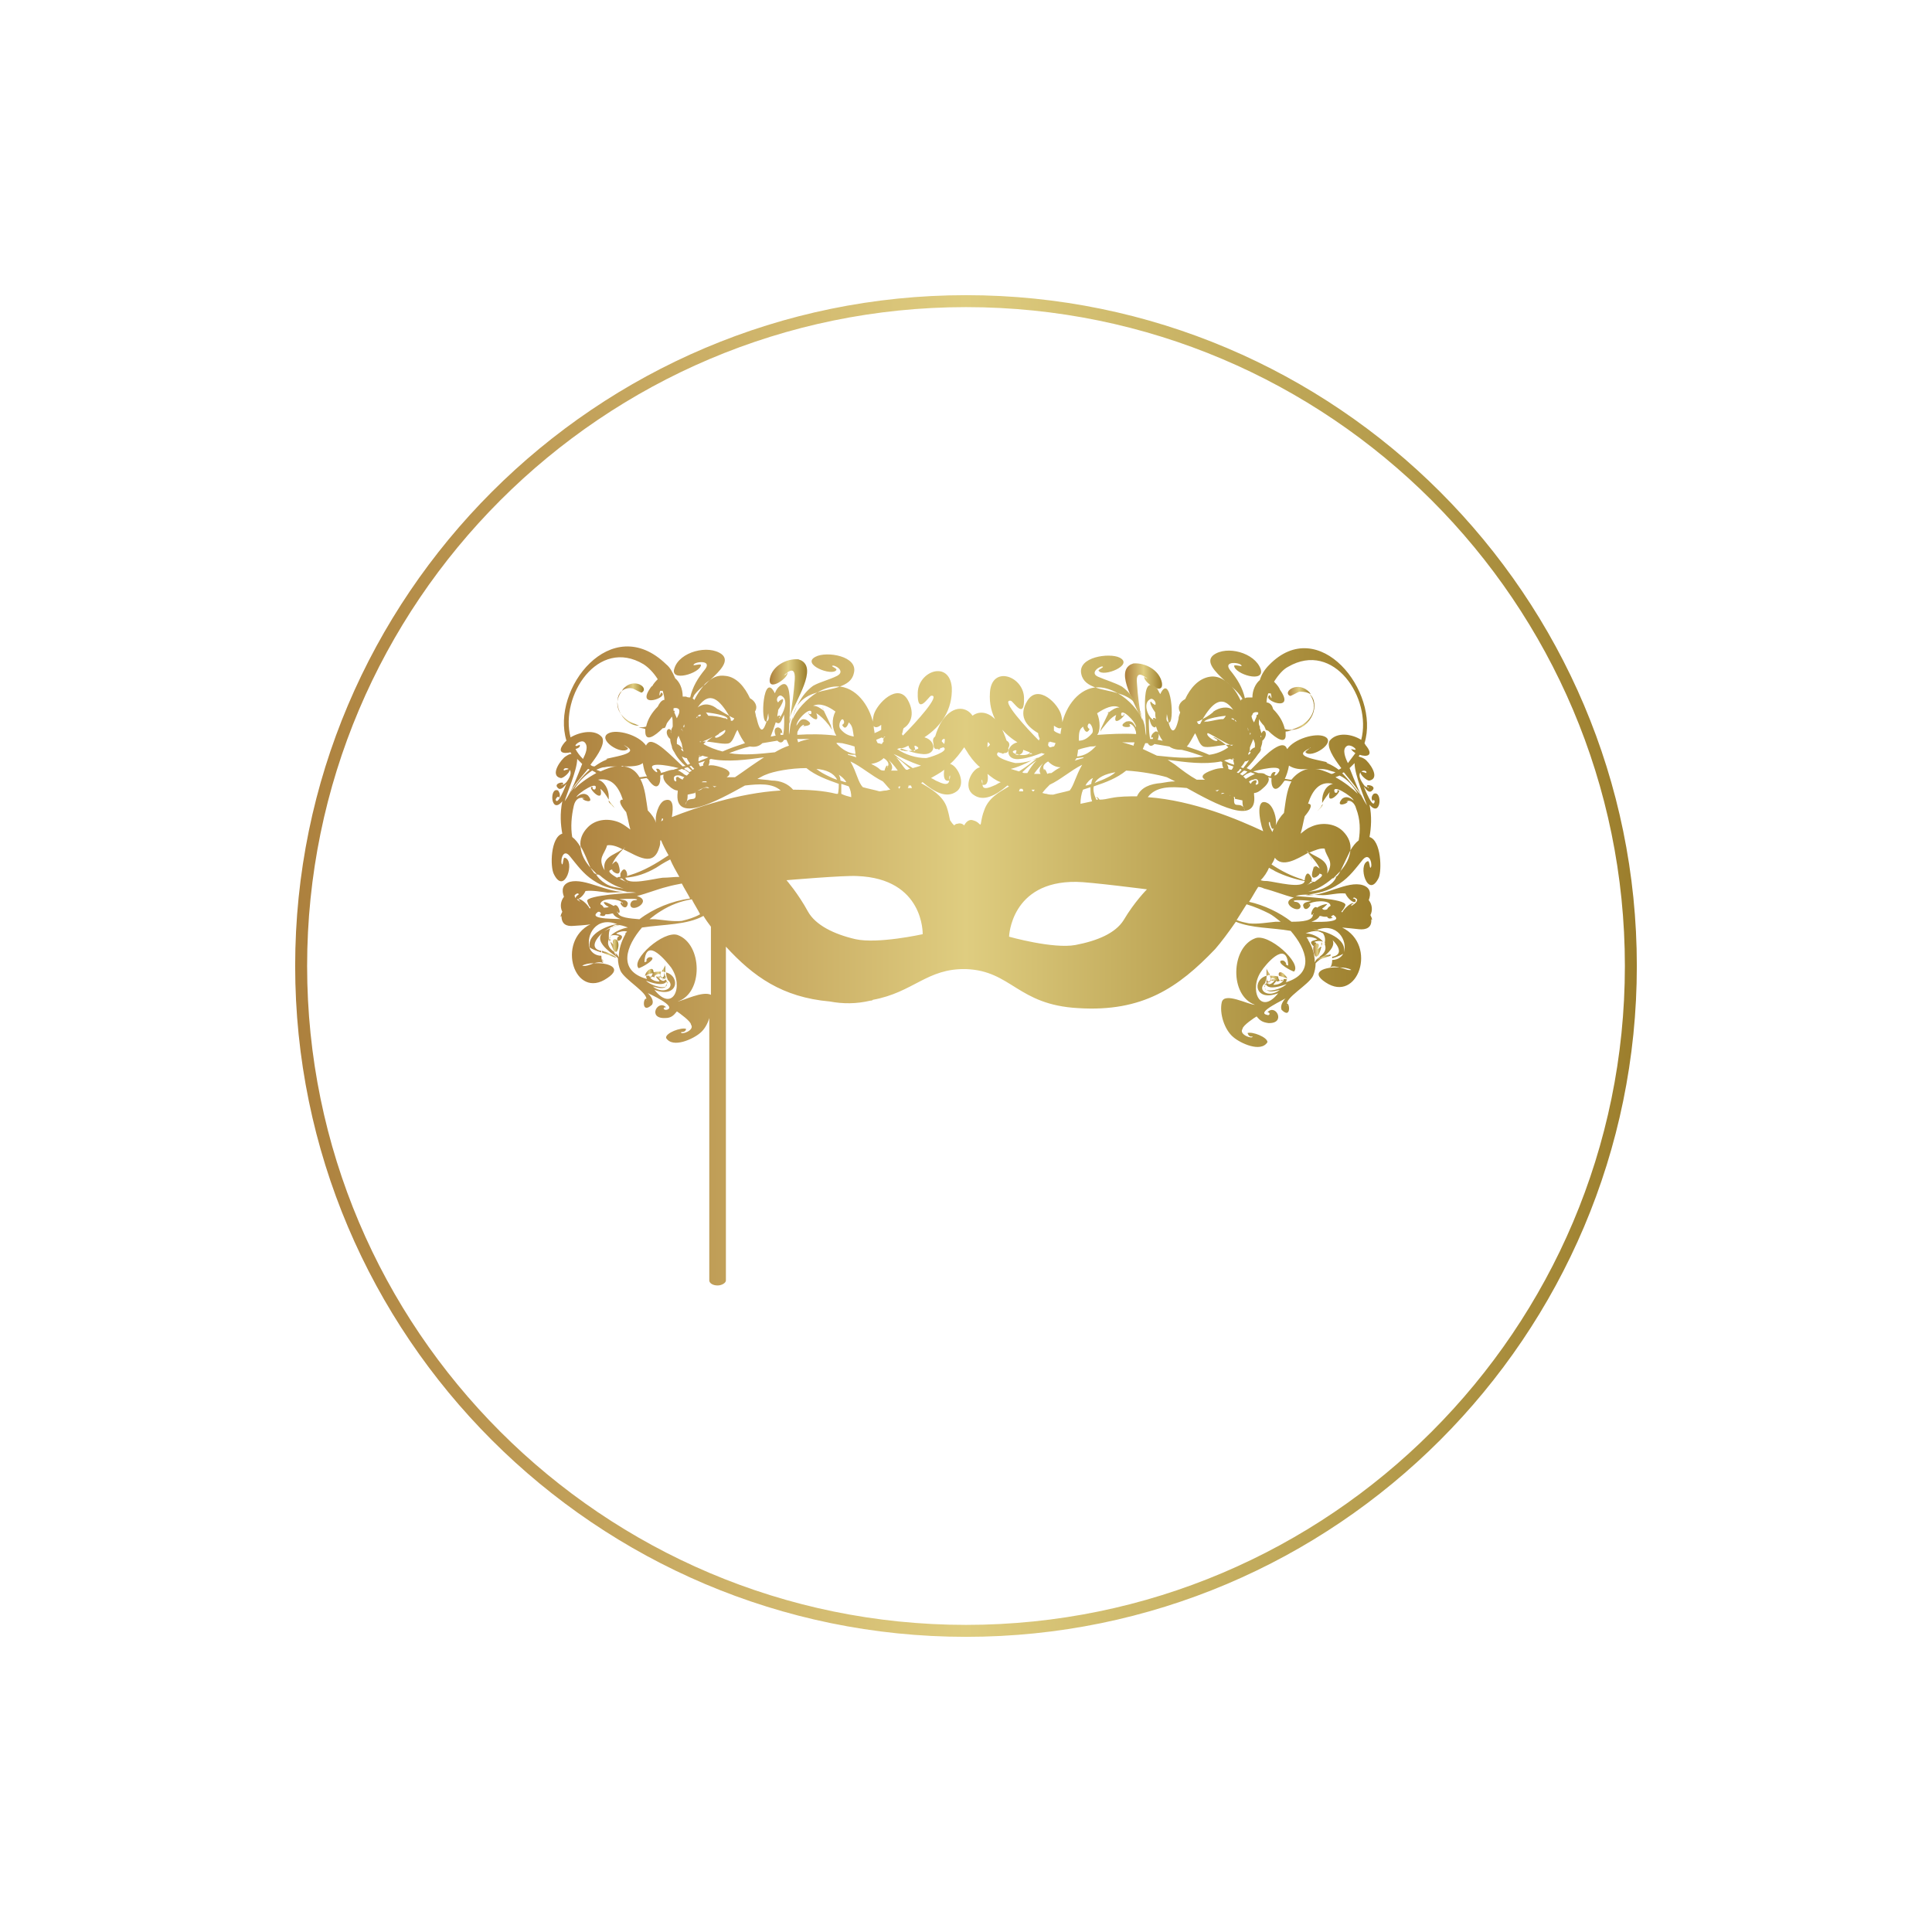 <?xml version="1.0" encoding="utf-8"?>
<!-- Generator: Adobe Illustrator 27.1.1, SVG Export Plug-In . SVG Version: 6.00 Build 0)  -->
<svg version="1.1" id="Layer_1" xmlns="http://www.w3.org/2000/svg" xmlns:xlink="http://www.w3.org/1999/xlink" x="0px" y="0px"
	 viewBox="0 0 1440 1440" style="enable-background:new 0 0 1440 1440;" xml:space="preserve">
<style type="text/css">
	.st0{fill:url(#SVGID_1_);}
	.st1{fill:url(#SVGID_00000080903856437071736800000011592130244739421625_);}
	.st2{fill:url(#SVGID_00000006693113293394863190000002905403510164327816_);}
	.st3{fill:url(#SVGID_00000014615635693401578980000000894803160788616606_);}
	.st4{fill:url(#SVGID_00000137133954773473201710000014108349465615082157_);}
	.st5{fill:url(#SVGID_00000112604603419123042990000008836746763332542118_);}
	.st6{fill:url(#SVGID_00000037661223846467254970000016459996981361881515_);}
	.st7{fill:url(#SVGID_00000123399004852965788790000006066170544830294207_);}
	.st8{fill:url(#SVGID_00000176732732500043367810000016249875489164544949_);}
	.st9{fill:url(#SVGID_00000144312138887424095950000001010763034392216755_);}
	.st10{fill:url(#SVGID_00000103975035883261240560000015316103350280723112_);}
	.st11{fill:url(#SVGID_00000058577131982763641010000001412337622723893121_);}
	.st12{fill:url(#SVGID_00000181784661072290702630000002675270176906384550_);}
	.st13{fill:url(#SVGID_00000041993620722995720830000009300118516399970210_);}
	.st14{fill:url(#SVGID_00000104696638725193734860000018311483954996543126_);}
	.st15{fill:url(#SVGID_00000008860438711729668410000007975727445205682826_);}
	.st16{fill:url(#SVGID_00000018239432081424820010000007972035849437909660_);}
	.st17{fill:url(#SVGID_00000165207092483828015950000009381773352242054835_);}
	.st18{fill:url(#SVGID_00000076585819165320605420000005690780278048739500_);}
	.st19{fill:url(#SVGID_00000057868352603807577570000000799916783979072952_);}
	.st20{fill:url(#SVGID_00000116913909601684811000000014058002749262733709_);}
	.st21{fill:url(#SVGID_00000070814242411484812340000010222301187754647434_);}
	.st22{fill:url(#SVGID_00000003802580557431238790000006622904782032764060_);}
	.st23{fill:url(#SVGID_00000154410169809953609520000018353554166622800533_);}
	.st24{fill:url(#SVGID_00000063621488309771212930000007907436098713025950_);}
	.st25{fill:url(#SVGID_00000029024742963464229120000001359441049077629861_);}
	.st26{fill:url(#SVGID_00000058590830261877943750000004369690020120319111_);}
	.st27{fill:url(#SVGID_00000155106810027885477790000009449501393221914250_);}
	.st28{fill:url(#SVGID_00000131345897857574647520000012035239790548311212_);}
	.st29{fill:url(#SVGID_00000078017081264477892090000010357271325604462742_);}
	.st30{fill:url(#SVGID_00000140725892986653986610000014788029918567978933_);}
	.st31{fill:url(#SVGID_00000126323406168826249680000009438297461035203508_);}
	.st32{fill:url(#SVGID_00000059996681274941737640000007464254164295060881_);}
	.st33{fill:url(#SVGID_00000013189773171267681810000016400875675870115990_);}
	.st34{fill:url(#SVGID_00000021079233653657382710000004927430482492839323_);}
	.st35{fill:url(#SVGID_00000001633687754935408480000002274654699758741922_);}
	.st36{fill:url(#SVGID_00000080904237297096680760000018427019016274092165_);}
	.st37{fill:url(#SVGID_00000168108607978165538220000004935188204675348367_);}
	.st38{fill:url(#SVGID_00000051367410240315379670000003236280471691622036_);}
	.st39{fill:url(#SVGID_00000183237952001038802030000001796672684028079264_);}
	.st40{fill:url(#SVGID_00000080896869359373169560000018417506572038108587_);}
	.st41{fill:url(#SVGID_00000008130830199773292800000003693751377513125004_);}
	.st42{fill:url(#SVGID_00000165231376191972043330000014844930905070884775_);}
	.st43{fill:url(#SVGID_00000002382336326791818820000005495691111897747644_);}
	.st44{fill:url(#SVGID_00000179607612483289082140000007869911209105879701_);}
	.st45{fill:url(#SVGID_00000108272504626243720470000016581690211217945787_);}
	.st46{fill:url(#SVGID_00000091697123296523538920000015769781924277869204_);}
	.st47{fill:url(#SVGID_00000162353718521476316060000000418684362768834189_);}
	.st48{fill:url(#SVGID_00000171714087473772120240000004741977536577449401_);}
	.st49{fill:url(#SVGID_00000160911557715913737890000006671981641884750008_);}
	.st50{fill:url(#SVGID_00000183929407448191826390000001609282262984962747_);}
	.st51{fill:url(#SVGID_00000129901303361902350030000011758068142814957223_);}
	.st52{fill:url(#SVGID_00000168819592150070266530000001847684159290655403_);}
	.st53{fill:url(#SVGID_00000082335146571386545080000016837275480700213940_);}
	.st54{fill:url(#SVGID_00000158028217992370180910000015193545482479366060_);}
	.st55{fill:url(#SVGID_00000134246056379449119730000011100384966263135878_);}
	.st56{fill:url(#SVGID_00000178916706707158045600000017347317754341362876_);}
	.st57{fill:url(#SVGID_00000097479549918751179900000003058213712188265399_);}
	.st58{fill:url(#SVGID_00000067922047504741435150000010288478890500934835_);}
	.st59{fill:url(#SVGID_00000031923841651459699510000004538486019316623745_);}
	.st60{fill:url(#SVGID_00000161623750317171835110000002507587853526902931_);}
	.st61{fill:url(#SVGID_00000135674563048911069340000016687625072337148838_);}
	.st62{fill:url(#SVGID_00000151519889019924706180000008243530494738875283_);}
	.st63{fill:url(#SVGID_00000062194447145012292970000004628454713219211920_);}
	.st64{fill:url(#SVGID_00000026863984258295805410000018065958995959208624_);}
	.st65{fill:url(#SVGID_00000042730411716978041000000009892052927887825834_);}
	.st66{fill:url(#SVGID_00000078765491244253612760000007153515660406237870_);}
	.st67{fill:url(#SVGID_00000081644738004020070460000008631926063812016057_);}
	.st68{fill:url(#SVGID_00000002365876917019993620000007900014424758841253_);}
	.st69{fill:url(#SVGID_00000155131856992179778660000011068069570955269030_);}
	.st70{fill:url(#SVGID_00000147904897270535290550000017069244289167517574_);}
	.st71{fill:url(#SVGID_00000091709459192786070410000001669161471847123103_);}
	.st72{fill:url(#SVGID_00000095303809970498735350000011360155967154952873_);}
	.st73{fill:url(#SVGID_00000057142552312741767580000011357298202969854595_);}
	.st74{fill:url(#SVGID_00000088833124770482582630000007334334632519934082_);}
	.st75{fill:url(#SVGID_00000182526995920470153370000000243736791364320697_);}
	.st76{fill:url(#SVGID_00000105422434724545208420000001178382537979320467_);}
	.st77{fill:url(#SVGID_00000140003828982725587960000009406647755690944913_);}
	.st78{fill:url(#SVGID_00000080200297885614447470000005658929766555328641_);}
	.st79{fill:url(#SVGID_00000165200966262344054100000005282589248005151664_);}
	.st80{fill:url(#SVGID_00000011719118329173655210000014811556368879719053_);}
	.st81{fill:url(#SVGID_00000098202594413574600240000001656840813807067530_);}
	.st82{fill:url(#SVGID_00000127758389657746260910000011828930070733494939_);}
	.st83{fill:url(#SVGID_00000147215336257256255880000018385097733396140936_);}
	.st84{fill:url(#SVGID_00000011001104523276298070000007575558636469988246_);}
	.st85{fill:url(#SVGID_00000024717838999427193930000015576804475692353667_);}
	.st86{fill:url(#SVGID_00000130618566941413496990000011629268053931114409_);}
	.st87{fill:url(#SVGID_00000154422251318926580800000004560975389526898308_);}
	.st88{fill:url(#SVGID_00000022551410058862689320000004811630026869663151_);}
	.st89{fill:url(#SVGID_00000156549412072712128820000002026294010712778938_);}
	.st90{fill:url(#SVGID_00000156551340409513792660000013566329524097207690_);}
	.st91{fill:url(#SVGID_00000173868527605515769990000008815242040558970781_);}
	.st92{fill:url(#SVGID_00000001640272116542250420000013613248046664400011_);}
	.st93{fill:url(#SVGID_00000182496105735818743410000001550139421425362593_);}
	.st94{fill:url(#SVGID_00000158734296295991500760000011374909209100132753_);}
	.st95{fill:url(#SVGID_00000181771982733064061490000017785011477740595113_);}
	.st96{fill:url(#SVGID_00000160879337258600837990000009485899777293576580_);}
	.st97{fill:url(#SVGID_00000163755357669394957990000012279862210052784829_);}
	.st98{fill:url(#SVGID_00000089533936118593108160000017371677307880951226_);}
	.st99{fill:url(#SVGID_00000025424823001358740390000012617661357190783883_);}
	.st100{fill:url(#SVGID_00000140703421089216752130000013156519590755457954_);}
	.st101{fill:url(#SVGID_00000108286980167199588640000015330595041042236303_);}
	.st102{fill:url(#SVGID_00000008836724312568020510000011782313981151087519_);}
	.st103{fill:url(#SVGID_00000016062129585386686960000005382325105504968101_);}
	.st104{fill:url(#SVGID_00000011006488379477141100000015523024275964549823_);}
	.st105{fill:url(#SVGID_00000005241009697056786780000011679704183432493952_);}
	.st106{fill:url(#SVGID_00000075849377864756487910000002908386103861167039_);}
	.st107{fill:url(#SVGID_00000017518743918971786960000002502030676364729984_);}
	.st108{fill:url(#SVGID_00000006701869318956007490000017509049514166923954_);}
	.st109{fill:url(#SVGID_00000068642503501622762930000005357372398504312751_);}
	.st110{fill:url(#SVGID_00000041256899029552890520000007614605638636924837_);}
	.st111{fill:url(#SVGID_00000031909751000798108670000001611708193969953695_);}
	.st112{fill:url(#SVGID_00000120543249967022688450000006042014942870347198_);}
	.st113{fill:url(#SVGID_00000183240631462386989690000005029854773557186440_);}
	.st114{fill:url(#SVGID_00000028305480982023467800000012134952110306287502_);}
	.st115{fill:url(#SVGID_00000125570401845476404480000000904147287805366704_);}
	.st116{fill:url(#SVGID_00000168799843493428567960000016857229855891190674_);}
	.st117{fill:url(#SVGID_00000093859803294901163410000012699087711158180497_);}
	.st118{fill:url(#SVGID_00000158030556384336050270000011131367589920759955_);}
	.st119{fill:url(#SVGID_00000124847979467465599230000018166735611315075992_);}
	.st120{fill:url(#SVGID_00000095315197986660358950000011030871254626481812_);}
	.st121{fill:url(#SVGID_00000166648399568151320720000004966605005780525445_);}
	.st122{fill:url(#SVGID_00000053519889462707260020000006817839161686365825_);}
	.st123{fill:url(#SVGID_00000175309818885064700650000004080656442295888319_);}
	.st124{fill:url(#SVGID_00000139979977231213538430000016191940011184819636_);}
	.st125{fill:url(#SVGID_00000023281080386991743070000012351362647375105211_);}
	.st126{fill:url(#SVGID_00000164489821419061398280000010777991100209997757_);}
	.st127{fill:url(#SVGID_00000034047215224633717260000011123450977806430884_);}
	.st128{fill:url(#SVGID_00000134970669714251801040000003244138059755877806_);}
	.st129{fill:url(#SVGID_00000020393546429239196600000010023707431872391596_);}
	.st130{fill:url(#SVGID_00000021118447084599169960000011267701774909572753_);}
	.st131{fill:url(#SVGID_00000098943996274190549720000002899782518183865752_);}
	.st132{fill:url(#SVGID_00000003801290923579497850000007866625767300272824_);}
	.st133{fill:url(#SVGID_00000089541964997747142260000005944677359660478386_);}
	.st134{fill:url(#SVGID_00000078736815671744905960000005443226323390891189_);}
	.st135{fill:url(#SVGID_00000043422627892814414800000007589298490992376759_);}
	.st136{fill:url(#SVGID_00000163072351318700222420000008123581558323902625_);}
	.st137{fill:url(#SVGID_00000163074346444040314070000007458427087951298436_);}
	.st138{fill:url(#SVGID_00000059294446360181088230000000708226824513746313_);}
	.st139{fill:url(#SVGID_00000068665283247233948330000006671781088015669400_);}
</style>
<g>
	<linearGradient id="SVGID_1_" gradientUnits="userSpaceOnUse" x1="220" y1="720" x2="1220" y2="720">
		<stop  offset="0" style="stop-color:#AC803D"/>
		<stop  offset="0.5" style="stop-color:#DFCD80"/>
		<stop  offset="1" style="stop-color:#9C7E2C"/>
	</linearGradient>
	<path class="st0" d="M720,1220c-275.7,0-500-224.3-500-500s224.3-500,500-500s500,224.3,500,500S995.7,1220,720,1220z M720,228.91
		c-270.79,0-491.09,220.3-491.09,491.09s220.3,491.09,491.09,491.09s491.09-220.3,491.09-491.09S990.79,228.91,720,228.91z"/>
	<g>
		
			<linearGradient id="SVGID_00000039122574242792191150000014740367619182592905_" gradientUnits="userSpaceOnUse" x1="953.065" y1="726.86" x2="959.471" y2="726.86">
			<stop  offset="0" style="stop-color:#AC803D"/>
			<stop  offset="0.5" style="stop-color:#DFCD80"/>
			<stop  offset="1" style="stop-color:#9C7E2C"/>
		</linearGradient>
		<path style="fill:url(#SVGID_00000039122574242792191150000014740367619182592905_);" d="M956.38,725.39
			c-3.1-1.86-3.71,0-3.1,1.86c1.86,0.62,3.71,1.24,6.19,1.86C958.85,727.86,957.61,726.63,956.38,725.39z"/>
		
			<linearGradient id="SVGID_00000151517441948715421160000001661638340982700933_" gradientUnits="userSpaceOnUse" x1="947.709" y1="730.417" x2="951.423" y2="730.417">
			<stop  offset="0" style="stop-color:#AC803D"/>
			<stop  offset="0.5" style="stop-color:#DFCD80"/>
			<stop  offset="1" style="stop-color:#9C7E2C"/>
		</linearGradient>
		<path style="fill:url(#SVGID_00000151517441948715421160000001661638340982700933_);" d="M951.42,730.34
			c-1.24-0.62-2.48-0.62-3.71,0c0,0,0,0.62,0.62,0.62C949.57,730.96,950.19,730.96,951.42,730.34z"/>
		
			<linearGradient id="SVGID_00000101781616741477098900000012986219684713403550_" gradientUnits="userSpaceOnUse" x1="943.995" y1="724.459" x2="946.471" y2="724.459">
			<stop  offset="0" style="stop-color:#AC803D"/>
			<stop  offset="0.5" style="stop-color:#DFCD80"/>
			<stop  offset="1" style="stop-color:#9C7E2C"/>
		</linearGradient>
		<path style="fill:url(#SVGID_00000101781616741477098900000012986219684713403550_);" d="M944,721.67v5.57
			c0.62,0,1.86-0.62,2.48-0.62C945.85,724.77,944,722.91,944,721.67z"/>
		
			<linearGradient id="SVGID_00000060735479687436369030000001976649514705126037_" gradientUnits="userSpaceOnUse" x1="942.757" y1="734.054" x2="943.376" y2="734.054">
			<stop  offset="0" style="stop-color:#AC803D"/>
			<stop  offset="0.5" style="stop-color:#DFCD80"/>
			<stop  offset="1" style="stop-color:#9C7E2C"/>
		</linearGradient>
		<path style="fill:url(#SVGID_00000060735479687436369030000001976649514705126037_);" d="M942.76,734.67
			C942.76,734.67,942.76,734.05,942.76,734.67C942.76,734.05,942.76,734.05,942.76,734.67c0.62-0.62,0.62-0.62,0.62-1.24h-0.62
			V734.67z"/>
		
			<linearGradient id="SVGID_00000043450403240509928500000008632765258863704451_" gradientUnits="userSpaceOnUse" x1="942.138" y1="734.983" x2="942.757" y2="734.983">
			<stop  offset="0" style="stop-color:#AC803D"/>
			<stop  offset="0.5" style="stop-color:#DFCD80"/>
			<stop  offset="1" style="stop-color:#9C7E2C"/>
		</linearGradient>
		<path style="fill:url(#SVGID_00000043450403240509928500000008632765258863704451_);" d="M942.14,735.29
			C942.76,734.67,942.76,734.67,942.14,735.29l0.62-0.62L942.14,735.29z"/>
		
			<linearGradient id="SVGID_00000043433824826046072620000009655794348731212436_" gradientUnits="userSpaceOnUse" x1="943.995" y1="730.03" x2="953.9" y2="730.03">
			<stop  offset="0" style="stop-color:#AC803D"/>
			<stop  offset="0.5" style="stop-color:#DFCD80"/>
			<stop  offset="1" style="stop-color:#9C7E2C"/>
		</linearGradient>
		<path style="fill:url(#SVGID_00000043433824826046072620000009655794348731212436_);" d="M945.85,731.58
			c-1.86,0.62-1.86-3.1-1.86-3.71v4.95c0.62-0.62,1.86-0.62,3.1-1.24c-0.62,0-0.62-0.62,0-0.62h0.62c-0.62-1.24-0.62-2.48,1.24-1.86
			c1.86,0.62,2.48,1.24,2.48,2.48c0.62,0,1.24,0,2.48-0.62c-0.62-0.62-1.24-1.86-1.24-3.1c-2.48-0.62-4.33-0.62-6.19-0.62
			C947.09,729.1,947.71,730.34,945.85,731.58z"/>
		
			<linearGradient id="SVGID_00000046332175900239317760000016344005444757661579_" gradientUnits="userSpaceOnUse" x1="943.376" y1="731.578" x2="943.995" y2="731.578">
			<stop  offset="0" style="stop-color:#AC803D"/>
			<stop  offset="0.5" style="stop-color:#DFCD80"/>
			<stop  offset="1" style="stop-color:#9C7E2C"/>
		</linearGradient>
		<path style="fill:url(#SVGID_00000046332175900239317760000016344005444757661579_);" d="M943.38,732.82
			c0-0.62,0.62-1.86,0.62-2.48c0,0.62,0,1.24-0.62,1.86V732.82z"/>
		
			<linearGradient id="SVGID_00000053542085766911912590000012615877675604039591_" gradientUnits="userSpaceOnUse" x1="942.757" y1="732.506" x2="943.376" y2="732.506">
			<stop  offset="0" style="stop-color:#AC803D"/>
			<stop  offset="0.5" style="stop-color:#DFCD80"/>
			<stop  offset="1" style="stop-color:#9C7E2C"/>
		</linearGradient>
		<path style="fill:url(#SVGID_00000053542085766911912590000012615877675604039591_);" d="M943.38,731.58c0,0.62,0,1.24-0.62,1.86
			C943.38,732.82,943.38,732.2,943.38,731.58z"/>
		
			<linearGradient id="SVGID_00000033358459636833916120000001326166227013812394_" gradientUnits="userSpaceOnUse" x1="942.757" y1="737.459" x2="943.995" y2="737.459">
			<stop  offset="0" style="stop-color:#AC803D"/>
			<stop  offset="0.5" style="stop-color:#DFCD80"/>
			<stop  offset="1" style="stop-color:#9C7E2C"/>
		</linearGradient>
		<path style="fill:url(#SVGID_00000033358459636833916120000001326166227013812394_);" d="M942.76,736.53
			c0,0.62,0.62,1.24,1.24,1.86C943.38,737.77,943.38,737.15,942.76,736.53z"/>
		
			<linearGradient id="SVGID_00000048497350672292180220000016318612304625617087_" gradientUnits="userSpaceOnUse" x1="958.852" y1="730.03" x2="959.471" y2="730.03">
			<stop  offset="0" style="stop-color:#AC803D"/>
			<stop  offset="0.5" style="stop-color:#DFCD80"/>
			<stop  offset="1" style="stop-color:#9C7E2C"/>
		</linearGradient>
		<path style="fill:url(#SVGID_00000048497350672292180220000016318612304625617087_);" d="M959.47,729.72h-0.62v0.62L959.47,729.72
			z"/>
		
			<linearGradient id="SVGID_00000012433775861283998730000014866929434284554685_" gradientUnits="userSpaceOnUse" x1="943.376" y1="733.435" x2="944.614" y2="733.435">
			<stop  offset="0" style="stop-color:#AC803D"/>
			<stop  offset="0.5" style="stop-color:#DFCD80"/>
			<stop  offset="1" style="stop-color:#9C7E2C"/>
		</linearGradient>
		<path style="fill:url(#SVGID_00000012433775861283998730000014866929434284554685_);" d="M944.61,733.44c0,0,0-0.62-0.62-0.62
			c0,0-0.62,0-0.62,0.62v0.62C944,733.44,944.61,733.44,944.61,733.44z"/>
		
			<linearGradient id="SVGID_00000045617637927913127230000005306567319802801841_" gradientUnits="userSpaceOnUse" x1="942.293" y1="734.811" x2="942.757" y2="734.811">
			<stop  offset="0" style="stop-color:#AC803D"/>
			<stop  offset="0.5" style="stop-color:#DFCD80"/>
			<stop  offset="1" style="stop-color:#9C7E2C"/>
		</linearGradient>
		<path style="fill:url(#SVGID_00000045617637927913127230000005306567319802801841_);" d="M942.76,734.67
			C942.14,734.67,942.14,735.29,942.76,734.67C942.14,735.29,942.14,734.67,942.76,734.67
			C942.14,734.67,942.76,734.67,942.76,734.67z"/>
		
			<linearGradient id="SVGID_00000165220321284530125560000000196249972079318691_" gradientUnits="userSpaceOnUse" x1="942.757" y1="734.364" x2="943.376" y2="734.364">
			<stop  offset="0" style="stop-color:#AC803D"/>
			<stop  offset="0.5" style="stop-color:#DFCD80"/>
			<stop  offset="1" style="stop-color:#9C7E2C"/>
		</linearGradient>
		<path style="fill:url(#SVGID_00000165220321284530125560000000196249972079318691_);" d="M942.76,734.67l0.62-0.62L942.76,734.67z
			"/>
		
			<linearGradient id="SVGID_00000155117799342414899090000012604216194666787213_" gradientUnits="userSpaceOnUse" x1="942.138" y1="735.602" x2="942.757" y2="735.602">
			<stop  offset="0" style="stop-color:#AC803D"/>
			<stop  offset="0.5" style="stop-color:#DFCD80"/>
			<stop  offset="1" style="stop-color:#9C7E2C"/>
		</linearGradient>
		<path style="fill:url(#SVGID_00000155117799342414899090000012604216194666787213_);" d="M942.76,736.53v-1.86l-0.62,0.62
			C942.76,735.29,942.76,735.91,942.76,736.53z"/>
		
			<linearGradient id="SVGID_00000110458363096123607030000009826374907604754079_" gradientUnits="userSpaceOnUse" x1="944.614" y1="733.125" x2="946.471" y2="733.125">
			<stop  offset="0" style="stop-color:#AC803D"/>
			<stop  offset="0.5" style="stop-color:#DFCD80"/>
			<stop  offset="1" style="stop-color:#9C7E2C"/>
		</linearGradient>
		<path style="fill:url(#SVGID_00000110458363096123607030000009826374907604754079_);" d="M944.61,733.44
			c0.62,0,1.24-0.62,1.86-0.62C945.85,732.82,945.23,732.82,944.61,733.44z"/>
		
			<linearGradient id="SVGID_00000009548682760904788230000016983234828332781204_" gradientUnits="userSpaceOnUse" x1="954.519" y1="730.804" x2="956.376" y2="730.804">
			<stop  offset="0" style="stop-color:#AC803D"/>
			<stop  offset="0.5" style="stop-color:#DFCD80"/>
			<stop  offset="1" style="stop-color:#9C7E2C"/>
		</linearGradient>
		<path style="fill:url(#SVGID_00000009548682760904788230000016983234828332781204_);" d="M956.38,730.34h-1.86
			C954.52,731.58,955.76,731.58,956.38,730.34z"/>
		
			<linearGradient id="SVGID_00000003788988911414814740000006177673977538601135_" gradientUnits="userSpaceOnUse" x1="497.058" y1="732.506" x2="497.677" y2="732.506">
			<stop  offset="0" style="stop-color:#AC803D"/>
			<stop  offset="0.5" style="stop-color:#DFCD80"/>
			<stop  offset="1" style="stop-color:#9C7E2C"/>
		</linearGradient>
		<path style="fill:url(#SVGID_00000003788988911414814740000006177673977538601135_);" d="M497.06,733.44
			c0-0.62,0.62-0.62,0.62-1.24l-0.62-0.62V733.44z"/>
		
			<linearGradient id="SVGID_00000170993779560426159250000005368516794635101324_" gradientUnits="userSpaceOnUse" x1="493.344" y1="721.983" x2="495.82" y2="721.983">
			<stop  offset="0" style="stop-color:#AC803D"/>
			<stop  offset="0.5" style="stop-color:#DFCD80"/>
			<stop  offset="1" style="stop-color:#9C7E2C"/>
		</linearGradient>
		<path style="fill:url(#SVGID_00000170993779560426159250000005368516794635101324_);" d="M495.82,719.2c0,1.24-1.86,3.1-2.48,4.95
			c0.62,0,1.86,0,2.48,0.62V719.2z"/>
		
			<linearGradient id="SVGID_00000038390127869797817370000002625003631303224985_" gradientUnits="userSpaceOnUse" x1="484.058" y1="728.328" x2="485.916" y2="728.328">
			<stop  offset="0" style="stop-color:#AC803D"/>
			<stop  offset="0.5" style="stop-color:#DFCD80"/>
			<stop  offset="1" style="stop-color:#9C7E2C"/>
		</linearGradient>
		<path style="fill:url(#SVGID_00000038390127869797817370000002625003631303224985_);" d="M485.92,727.86h-1.86
			C484.06,729.1,485.3,729.1,485.92,727.86z"/>
		
			<linearGradient id="SVGID_00000008854511529917014500000010647545405135351452_" gradientUnits="userSpaceOnUse" x1="495.82" y1="730.03" x2="496.439" y2="730.03">
			<stop  offset="0" style="stop-color:#AC803D"/>
			<stop  offset="0.5" style="stop-color:#DFCD80"/>
			<stop  offset="1" style="stop-color:#9C7E2C"/>
		</linearGradient>
		<path style="fill:url(#SVGID_00000008854511529917014500000010647545405135351452_);" d="M496.44,730.96
			c0-0.62-0.62-1.24-0.62-1.86v0.62C496.44,729.72,496.44,730.34,496.44,730.96z"/>
		
			<linearGradient id="SVGID_00000027565971202591806890000002353081882043846583_" gradientUnits="userSpaceOnUse" x1="480.344" y1="726.935" x2="480.963" y2="726.935">
			<stop  offset="0" style="stop-color:#AC803D"/>
			<stop  offset="0.5" style="stop-color:#DFCD80"/>
			<stop  offset="1" style="stop-color:#9C7E2C"/>
		</linearGradient>
		<path style="fill:url(#SVGID_00000027565971202591806890000002353081882043846583_);" d="M480.34,727.24h0.62v-0.62L480.34,727.24
			z"/>
		
			<linearGradient id="SVGID_00000091694483497013367190000018353090071634210223_" gradientUnits="userSpaceOnUse" x1="485.296" y1="726.935" x2="495.665" y2="726.935">
			<stop  offset="0" style="stop-color:#AC803D"/>
			<stop  offset="0.5" style="stop-color:#DFCD80"/>
			<stop  offset="1" style="stop-color:#9C7E2C"/>
		</linearGradient>
		<path style="fill:url(#SVGID_00000091694483497013367190000018353090071634210223_);" d="M490.25,726.01
			c2.48-0.62,2.48,1.24,1.24,1.86h0.62c0.62,0.62,0.62,0.62,0,0.62c1.24,0.62,2.48,0.62,3.1,1.24c0.62-1.24,0.62-2.48,0-4.95
			c0,0.62,0,4.33-1.86,3.71c-1.24-0.62-1.24-2.48-0.62-4.33c-1.86,0-3.71,0-6.19,0.62c0,1.24-0.62,2.48-1.24,3.1
			c0.62,0,1.24,0,2.48,0.62C487.77,727.24,488.39,726.63,490.25,726.01z"/>
		
			<linearGradient id="SVGID_00000117673309592135665340000001105647115596930737_" gradientUnits="userSpaceOnUse" x1="496.439" y1="731.888" x2="497.058" y2="731.888">
			<stop  offset="0" style="stop-color:#AC803D"/>
			<stop  offset="0.5" style="stop-color:#DFCD80"/>
			<stop  offset="1" style="stop-color:#9C7E2C"/>
		</linearGradient>
		<path style="fill:url(#SVGID_00000117673309592135665340000001105647115596930737_);" d="M497.06,732.2l-0.62-0.62L497.06,732.2z"
			/>
		
			<linearGradient id="SVGID_00000115494938599988591840000013412480332246051979_" gradientUnits="userSpaceOnUse" x1="493.344" y1="730.03" x2="495.201" y2="730.03">
			<stop  offset="0" style="stop-color:#AC803D"/>
			<stop  offset="0.5" style="stop-color:#DFCD80"/>
			<stop  offset="1" style="stop-color:#9C7E2C"/>
		</linearGradient>
		<path style="fill:url(#SVGID_00000115494938599988591840000013412480332246051979_);" d="M493.34,729.72
			c0.62,0,1.24,0.62,1.86,0.62C494.58,730.34,493.96,730.34,493.34,729.72z"/>
		
			<linearGradient id="SVGID_00000068660817128885179970000006938595741966121403_" gradientUnits="userSpaceOnUse" x1="495.82" y1="728.483" x2="496.439" y2="728.483">
			<stop  offset="0" style="stop-color:#AC803D"/>
			<stop  offset="0.5" style="stop-color:#DFCD80"/>
			<stop  offset="1" style="stop-color:#9C7E2C"/>
		</linearGradient>
		<path style="fill:url(#SVGID_00000068660817128885179970000006938595741966121403_);" d="M496.44,729.1c0-0.62,0-1.24-0.62-1.86
			c0,0.62,0,1.86,0.62,2.48C496.44,729.72,496.44,729.1,496.44,729.1z"/>
		
			<linearGradient id="SVGID_00000170993958133223846150000010743337457429874824_" gradientUnits="userSpaceOnUse" x1="496.439" y1="731.346" x2="497.058" y2="731.346">
			<stop  offset="0" style="stop-color:#AC803D"/>
			<stop  offset="0.5" style="stop-color:#DFCD80"/>
			<stop  offset="1" style="stop-color:#9C7E2C"/>
		</linearGradient>
		<path style="fill:url(#SVGID_00000170993958133223846150000010743337457429874824_);" d="M496.44,730.96
			C496.44,730.34,496.44,730.34,496.44,730.96v1.24C497.06,731.58,497.06,731.58,496.44,730.96c0.62,0.62,0.62,1.24,0.62,1.24v-0.62
			v0.62C497.06,731.58,497.06,731.58,496.44,730.96C497.06,730.96,497.06,730.96,496.44,730.96z"/>
		
			<linearGradient id="SVGID_00000142870209762201440250000005182066260600148630_" gradientUnits="userSpaceOnUse" x1="495.82" y1="734.364" x2="497.058" y2="734.364">
			<stop  offset="0" style="stop-color:#AC803D"/>
			<stop  offset="0.5" style="stop-color:#DFCD80"/>
			<stop  offset="1" style="stop-color:#9C7E2C"/>
		</linearGradient>
		<path style="fill:url(#SVGID_00000142870209762201440250000005182066260600148630_);" d="M497.06,733.44
			c-0.62,0.62-0.62,1.24-1.24,1.86C496.44,735.29,497.06,734.67,497.06,733.44z"/>
		
			<linearGradient id="SVGID_00000076588695024113857250000001303929943451580855_" gradientUnits="userSpaceOnUse" x1="480.963" y1="724.701" x2="487.154" y2="724.701">
			<stop  offset="0" style="stop-color:#AC803D"/>
			<stop  offset="0.5" style="stop-color:#DFCD80"/>
			<stop  offset="1" style="stop-color:#9C7E2C"/>
		</linearGradient>
		<path style="fill:url(#SVGID_00000076588695024113857250000001303929943451580855_);" d="M483.44,722.91
			c-1.24,1.24-2.48,2.48-2.48,4.33c2.48-1.24,4.33-1.86,6.19-1.86C487.15,722.91,486.53,721.05,483.44,722.91z"/>
		
			<linearGradient id="SVGID_00000132796015513922969950000004276413972346095280_" gradientUnits="userSpaceOnUse" x1="495.201" y1="730.959" x2="496.439" y2="730.959">
			<stop  offset="0" style="stop-color:#AC803D"/>
			<stop  offset="0.5" style="stop-color:#DFCD80"/>
			<stop  offset="1" style="stop-color:#9C7E2C"/>
		</linearGradient>
		<path style="fill:url(#SVGID_00000132796015513922969950000004276413972346095280_);" d="M496.44,731.58v-0.62l-0.62-0.62
			c0,0,0,0.62-0.62,0.62C495.2,730.96,495.82,730.96,496.44,731.58z"/>
		
			<linearGradient id="SVGID_00000088828241261829280640000010205137259251175329_" gradientUnits="userSpaceOnUse" x1="488.392" y1="728.173" x2="492.106" y2="728.173">
			<stop  offset="0" style="stop-color:#AC803D"/>
			<stop  offset="0.5" style="stop-color:#DFCD80"/>
			<stop  offset="1" style="stop-color:#9C7E2C"/>
		</linearGradient>
		<path style="fill:url(#SVGID_00000088828241261829280640000010205137259251175329_);" d="M488.39,727.86
			c1.24,0,1.86,0.62,3.1,0.62l0.62-0.62H488.39z"/>
		
			<linearGradient id="SVGID_00000078737734988005607380000006052775186181069722_" gradientUnits="userSpaceOnUse" x1="490.868" y1="728.87" x2="492.106" y2="728.87">
			<stop  offset="0" style="stop-color:#AC803D"/>
			<stop  offset="0.5" style="stop-color:#DFCD80"/>
			<stop  offset="1" style="stop-color:#9C7E2C"/>
		</linearGradient>
		<path style="fill:url(#SVGID_00000078737734988005607380000006052775186181069722_);" d="M490.87,729.1h1.24
			C492.11,728.48,491.49,728.48,490.87,729.1C491.49,728.48,490.87,729.1,490.87,729.1z"/>
		
			<linearGradient id="SVGID_00000165925114797073160130000018233764717892057774_" gradientUnits="userSpaceOnUse" x1="497.058" y1="731.888" x2="497.677" y2="731.888">
			<stop  offset="0" style="stop-color:#AC803D"/>
			<stop  offset="0.5" style="stop-color:#DFCD80"/>
			<stop  offset="1" style="stop-color:#9C7E2C"/>
		</linearGradient>
		<path style="fill:url(#SVGID_00000165925114797073160130000018233764717892057774_);" d="M497.68,732.2l-0.62-0.62L497.68,732.2
			C497.06,732.2,497.06,732.2,497.68,732.2z"/>
		
			<linearGradient id="SVGID_00000131339893642045364390000011107298531638024586_" gradientUnits="userSpaceOnUse" x1="838.501" y1="516.133" x2="866.142" y2="516.133">
			<stop  offset="0" style="stop-color:#AC803D"/>
			<stop  offset="0.5" style="stop-color:#DFCD80"/>
			<stop  offset="1" style="stop-color:#9C7E2C"/>
		</linearGradient>
		<path style="fill:url(#SVGID_00000131339893642045364390000011107298531638024586_);" d="M855.47,505.63c-0.62,0-1.24,0-2.48-1.24
			c-1.86,3.1,14.86,15.48,13,4.33c-1.86-9.29-12.38-14.86-21.05-14.24c-0.62,0-1.24,0.62-1.86,0.62
			c-12.38,6.19,3.71,29.71,8.05,42.71c-1.86-9.29-3.1-19.19-3.71-28.48C846.19,496.97,854.86,506.25,855.47,505.63z"/>
		
			<linearGradient id="SVGID_00000139996185550749875240000007698057093047769739_" gradientUnits="userSpaceOnUse" x1="825.761" y1="531.013" x2="826.38" y2="531.013">
			<stop  offset="0" style="stop-color:#AC803D"/>
			<stop  offset="0.5" style="stop-color:#DFCD80"/>
			<stop  offset="1" style="stop-color:#9C7E2C"/>
		</linearGradient>
		<path style="fill:url(#SVGID_00000139996185550749875240000007698057093047769739_);" d="M825.76,531.63
			C825.76,531.63,826.38,531.63,825.76,531.63c0-0.62,0.62-1.24,0.62-1.24S826.38,531.63,825.76,531.63z"/>
		
			<linearGradient id="SVGID_00000037651226467715618120000005061865999666908602_" gradientUnits="userSpaceOnUse" x1="850.522" y1="539.37" x2="851.398" y2="539.37">
			<stop  offset="0" style="stop-color:#AC803D"/>
			<stop  offset="0.5" style="stop-color:#DFCD80"/>
			<stop  offset="1" style="stop-color:#9C7E2C"/>
		</linearGradient>
		<path style="fill:url(#SVGID_00000037651226467715618120000005061865999666908602_);" d="M850.52,537.2c0,1.24,0.62,3.1,0.62,4.33
			C851.76,540.3,851.14,539.06,850.52,537.2z"/>
		
			<linearGradient id="SVGID_00000163781284048478418970000013479470980585599658_" gradientUnits="userSpaceOnUse" x1="822.047" y1="541.614" x2="823.13" y2="541.614">
			<stop  offset="0" style="stop-color:#AC803D"/>
			<stop  offset="0.5" style="stop-color:#DFCD80"/>
			<stop  offset="1" style="stop-color:#9C7E2C"/>
		</linearGradient>
		<path style="fill:url(#SVGID_00000163781284048478418970000013479470980585599658_);" d="M822.67,541.54
			C822.67,541.54,823.28,541.54,822.67,541.54C823.28,541.54,823.28,541.54,822.67,541.54
			C823.28,541.54,823.28,541.54,822.67,541.54C823.28,540.92,823.28,540.92,822.67,541.54
			C823.28,541.54,823.28,541.54,822.67,541.54C823.28,541.54,823.28,541.54,822.67,541.54
			C823.28,541.54,823.28,540.92,822.67,541.54C823.28,540.92,822.67,541.54,822.67,541.54l-0.62,0.62
			C822.67,542.16,822.67,541.54,822.67,541.54z"/>
		
			<linearGradient id="SVGID_00000149346751563497585410000002626642931433043585_" gradientUnits="userSpaceOnUse" x1="959.885" y1="515.343" x2="976.804" y2="515.343">
			<stop  offset="0" style="stop-color:#AC803D"/>
			<stop  offset="0.5" style="stop-color:#DFCD80"/>
			<stop  offset="1" style="stop-color:#9C7E2C"/>
		</linearGradient>
		<path style="fill:url(#SVGID_00000149346751563497585410000002626642931433043585_);" d="M961.33,518.63
			c0.62,0.62,6.19-3.1,7.43-3.1c0,0-0.62,0,0,0c3.71,0,6.19,0.62,8.05,1.86c0-0.62-0.62-0.62-0.62-1.24
			C967.52,506.87,955.76,515.54,961.33,518.63z"/>
		
			<linearGradient id="SVGID_00000161592004204812696280000006094096543030941090_" gradientUnits="userSpaceOnUse" x1="962.566" y1="530.704" x2="979.717" y2="530.704">
			<stop  offset="0" style="stop-color:#AC803D"/>
			<stop  offset="0.5" style="stop-color:#DFCD80"/>
			<stop  offset="1" style="stop-color:#9C7E2C"/>
		</linearGradient>
		<path style="fill:url(#SVGID_00000161592004204812696280000006094096543030941090_);" d="M976.18,517.39
			c7.43,10.52,0.62,21.05-10.52,25.38c-1.24,0.62-1.86,0.62-3.1,1.24C978.04,543.39,984.23,524.2,976.18,517.39z"/>
		
			<linearGradient id="SVGID_00000117642591858843683670000000063467719917784502_" gradientUnits="userSpaceOnUse" x1="981.756" y1="601.892" x2="986.089" y2="601.892">
			<stop  offset="0" style="stop-color:#AC803D"/>
			<stop  offset="0.5" style="stop-color:#DFCD80"/>
			<stop  offset="1" style="stop-color:#9C7E2C"/>
		</linearGradient>
		<path style="fill:url(#SVGID_00000117642591858843683670000000063467719917784502_);" d="M984.85,600.96
			C984.23,601.58,984.23,601.58,984.85,600.96c-1.24,1.86-1.86,2.48-3.1,3.71c1.24-1.24,3.71-3.1,4.33-5.57v0.62
			C985.47,599.73,984.85,600.34,984.85,600.96z"/>
		
			<linearGradient id="SVGID_00000124862688280723173780000006746983984990817725_" gradientUnits="userSpaceOnUse" x1="974.947" y1="638.414" x2="978.042" y2="638.414">
			<stop  offset="0" style="stop-color:#AC803D"/>
			<stop  offset="0.5" style="stop-color:#DFCD80"/>
			<stop  offset="1" style="stop-color:#9C7E2C"/>
		</linearGradient>
		<path style="fill:url(#SVGID_00000124862688280723173780000006746983984990817725_);" d="M974.95,635.63
			c1.24,1.86,1.86,3.71,3.1,5.57C977.42,639.34,976.18,637.49,974.95,635.63z"/>
		
			<linearGradient id="SVGID_00000051347023926506187560000001062138042445146553_" gradientUnits="userSpaceOnUse" x1="974.327" y1="635.319" x2="974.947" y2="635.319">
			<stop  offset="0" style="stop-color:#AC803D"/>
			<stop  offset="0.5" style="stop-color:#DFCD80"/>
			<stop  offset="1" style="stop-color:#9C7E2C"/>
		</linearGradient>
		<path style="fill:url(#SVGID_00000051347023926506187560000001062138042445146553_);" d="M974.33,635.01
			C974.95,635.01,974.95,635.63,974.33,635.01l0.62,0.62L974.33,635.01z"/>
		
			<linearGradient id="SVGID_00000140005949371183383570000006179597816291997105_" gradientUnits="userSpaceOnUse" x1="411.171" y1="719.999" x2="1028.828" y2="719.999">
			<stop  offset="0" style="stop-color:#AC803D"/>
			<stop  offset="0.5" style="stop-color:#DFCD80"/>
			<stop  offset="1" style="stop-color:#9C7E2C"/>
		</linearGradient>
		<path style="fill:url(#SVGID_00000140005949371183383570000006179597816291997105_);" d="M1020.75,623.87
			c1.24-6.81,1.86-15.48,0-24.14c8.67,10.52,9.9-11.14,3.1-8.05c-1.86,1.86-1.86,3.71-0.62,5.57c0-1.86,1.86-0.62,1.24,0.62
			c-1.24,4.95-6.81-8.67-8.05-11.76c0-0.62,0-0.62,0,0c1.24,1.24,3.1,4.95,5.57,3.71c6.19-4.33-6.19-6.19-2.48-3.1h0.62v0.62
			c0,0-0.62,0-0.62-0.62c-0.62,0-1.86,0-3.1-1.86c-8.67-11.76,3.71-11.76,1.86-8.67c-1.24-0.62-2.48-0.62-3.71-1.24
			c-2.48,1.24,4.33,7.43,6.19,6.81c8.67-1.86-0.62-14.24-3.71-16.09c-1.86-1.24-3.1-1.24-4.33-1.86c0-0.62,0.62-0.62,0.62-1.24
			c5.57,1.86,11.14,0.62,4.33-7.43c0-0.62-0.62-0.62-0.62-1.24c11.76-38.38-34.05-96.57-71.19-58.19c-3.1,3.1-5.57,6.81-6.81,11.14
			c-3.1,2.48-5.57,7.43-5.57,13H931c-1.24,0-2.48,0-3.1,0.62c-1.86-8.05-5.57-14.24-11.14-21.05c-5.57-7.43,8.67-5.57,8.67-3.1
			c0,0.62-5.57-1.24-5.57,0c0.62,6.19,22.9,13,19.81,2.48c-4.33-12.38-25.38-17.95-35.28-10.52c-6.19,4.95,1.24,12.38,8.67,19.19
			c1.86,1.24,3.1,2.48,4.95,4.33c3.71,3.1,6.19,6.19,7.43,8.05c0,0.62,0.62,0.62,0.62,1.24c-0.62,0-1.24,0.62-1.24,1.24
			c-1.86-3.71-3.71-7.43-6.81-10.52c-1.24-1.24-3.1-3.1-4.95-4.33c-3.1-2.48-7.43-3.71-11.14-3.1c-8.67,1.24-14.86,8.67-18.57,16.71
			c-3.71,1.86-6.19,5.57-3.71,9.9c-0.62,1.86-1.24,3.1-1.24,4.95c-3.1,13.62-6.19,8.05-7.43,2.48c-2.48-1.24-1.24-4.33-1.24-6.19
			l1.24,6.19c4.95,2.48,1.86-38.38-6.19-21.05c-1.24-1.86-1.86-3.71-2.48-4.33c-13.62-13-7.43,27.24-8.05,35.28
			c-0.62-2.48-0.62-5.57-1.24-8.05c-3.1-11.14-7.43-21.67-16.71-28.48c-5.57-3.1-12.38-4.95-17.95-7.43
			c-6.81-3.1,2.48-8.67,3.71-7.43c0.62,0.62-4.33,2.48-3.1,3.1c3.1,4.95,26.62-4.33,15.48-9.9c-7.43-3.71-31.57-0.62-28.48,12.38
			c1.24,5.57,5.57,8.05,10.52,9.9c5.57-0.62,11.14,1.24,16.71,4.33c8.67,2.48,16.71,7.43,18.57,20.43
			c-3.1-7.43-9.9-15.48-18.57-20.43c-5.57-1.86-11.76-2.48-16.71-4.33h-0.62c-13.62,1.86-22.9,16.71-24.76,29.71
			c0,1.86-0.62,3.1-0.62,4.95c-1.86-0.62-3.71-1.24-4.95-2.48v-3.71c4.33,3.1,8.05,3.71,5.57-7.43
			c-1.86-8.67-17.33-24.14-25.38-11.14c-6.81,11.14-1.24,18.57,8.05,24.14c0,1.24,0.62,3.1,1.24,4.33c-0.62,0-0.62,0.62-0.62,1.24
			c-9.29-9.29-29.09-30.95-21.05-29.71c1.86,0,10.52,15.48,9.9-2.48c-0.62-16.09-24.14-24.14-25.38-3.71
			c-1.24,16.71,7.43,29.09,20.43,37.14c-9.29,2.48-9.29,14.24,2.48,12.38c5.57-0.62,10.52-2.48,15.48-4.33
			c0.62,0,1.86,0.62,2.48,0.62c-6.19,4.33-14.24,6.81-21.67,6.81c-1.24,0-17.95-4.33-13-8.05c0.62,0,1.24,0.62,2.48,0.62
			c0.62,0.62,1.24,0.62,1.86,0c2.48,0,3.71-1.24,3.1-3.71c1.24-1.86,1.24-4.33-1.24-5.57c-1.24-3.71-3.1-8.05-3.71-9.29
			c-6.81-12.38-16.09-13.62-21.67-9.29c-4.95-7.43-16.09-8.05-24.14,6.19c-0.62,1.24-2.48,4.95-3.71,9.29
			c-1.86,1.24-1.86,3.1-1.24,5.57c0,2.48,0.62,4.33,3.1,3.71c0.62,0.62,1.24,0.62,1.86,0v-0.62c1.24,0,1.86-0.62,2.48-0.62
			c4.95,3.1-11.76,8.05-13,8.05c-7.43,0-15.48-2.48-21.67-6.81c0.62,0,1.86-0.62,2.48-0.62c4.95,1.86,9.9,3.71,15.48,4.33
			c11.76,1.86,11.76-9.9,2.48-12.38c12.38-8.05,21.05-20.43,20.43-37.14c-1.86-20.43-24.76-12.38-25.38,3.71
			c-0.62,17.95,8.05,3.1,9.9,2.48c8.05-1.24-11.76,20.43-21.05,29.71c0-0.62-0.62-0.62-0.62-1.24c0.62-1.24,0.62-3.1,1.24-4.33
			c4.33-2.48,9.29-9.9,3.1-21.05c-7.43-13-22.9,2.48-25.38,11.14c-2.48,10.52,1.86,10.52,5.57,7.43v3.71
			c-1.86,1.24-3.71,1.86-4.95,2.48c0-1.24-0.62-3.1-0.62-4.95c-1.86-13-11.14-27.86-24.76-29.71h-0.62
			c-4.95,1.86-11.14,2.48-16.71,4.33c-8.05,4.95-15.48,13-18.57,20.43c1.86-13,9.9-17.95,18.57-20.43
			c5.57-3.1,11.14-4.95,16.71-4.33c4.95-1.86,9.29-4.33,10.52-9.9c3.71-13-20.43-16.71-28.48-12.38
			c-11.14,5.57,12.38,14.86,15.48,9.9c0.62-1.24-3.71-2.48-3.1-3.1c1.24-1.24,10.52,3.71,3.71,7.43c-6.19,3.1-12.38,4.33-17.95,7.43
			c-9.29,6.81-13.62,17.33-16.71,28.48c-0.62,2.48-0.62,5.57-1.24,8.05c-0.62-8.05,4.95-48.28-8.05-35.28
			c-0.62,0.62-1.86,2.48-2.48,4.33c-8.67-17.33-11.14,22.9-6.19,21.05l1.24-6.19c0,1.86,1.24,4.95-1.24,6.19
			c-1.86,5.57-4.33,11.14-7.43-2.48c-0.62-1.24-0.62-3.1-1.24-4.95c2.48-3.71,0-8.05-3.71-9.9c-3.71-8.05-9.9-16.09-18.57-16.71
			c-4.33-0.62-8.05,0.62-11.14,3.1c-1.86,1.24-3.1,3.1-4.95,4.33c-2.48,3.1-4.95,6.81-6.81,10.52l-1.24-1.24
			c0-0.62,0.62-0.62,0.62-1.24c0.62-1.86,3.71-4.95,7.43-8.05c1.24-1.86,3.1-3.1,4.95-4.33c7.43-6.81,14.86-14.24,8.67-19.19
			c-9.9-7.43-31.57-1.86-35.28,10.52c-3.71,10.52,19.19,3.71,19.81-2.48c0-1.24-5.57,0.62-5.57,0c0-2.48,14.24-4.33,8.67,3.1
			c-5.57,6.81-9.29,13-11.14,21.05c-1.24,0-1.86,0-3.1-0.62h-2.48c0-6.19-2.48-11.14-5.57-13.62c-1.86-4.33-3.71-8.05-6.81-10.52
			c-40.86-39.62-86.04,18.57-74.28,56.95l-1.24,1.24c-6.81,8.05-0.62,8.67,4.33,7.43c0,0.62,0.62,0.62,0.62,1.24
			c-1.24,0-2.48,0.62-4.33,1.86c-3.1,1.86-12.38,14.24-3.71,16.09c1.86,0.62,8.67-5.57,6.19-6.81c-1.24,0.62-2.48,0.62-3.71,1.24
			c-1.86-3.1,10.52-3.1,1.86,8.67c-1.86,1.86-2.48,1.86-3.1,1.86l-0.62,0.62v-0.62h0.62c3.71-3.1-8.67-1.24-2.48,3.1
			c2.48,0.62,4.33-2.48,5.57-3.71c0-0.62,0-0.62,0,0c-1.24,3.1-6.81,16.71-8.05,11.76c0.62-1.86,2.48-3.1,2.48-1.24
			c1.24-1.86,0.62-3.71-0.62-5.57c-6.81-3.1-5.57,18.57,3.1,8.05c-1.86,9.29-1.24,17.33,0,24.14c-8.67,2.48-9.29,24.76-6.19,30.33
			c8.05,16.09,16.09-10.52,8.05-12.38c-1.24-0.62-1.24,4.95-1.86,4.95c-1.86-0.62,0-13,5.57-6.19c5.57,6.81,9.9,13,17.33,17.95
			c9.29,6.19,14.86,6.19,25.38,8.67c-14.24,1.24-30.95-10.52-42.71-7.43c-5.57,1.86-6.19,6.19-4.33,11.14
			c-2.48,3.1-3.1,7.43-1.24,11.14c-0.62,1.24-1.24,2.48-1.24,3.71c0,0.62,0.62-0.62,0.62-0.62c0,6.19,3.71,8.05,9.29,7.43
			c0,0,11.14-0.62,12.38-1.24c-26,13-11.76,56.95,12.38,40.24c12.38-8.05,0-11.76-9.9-11.14c-3.1,1.24-6.19,2.48-8.67,1.86
			c1.86-1.24,4.95-1.86,8.67-1.86c2.48-0.62,4.95-1.24,7.43,0c-0.62,0-1.24-0.62-1.86-0.62c0.62,0,1.24,0.62,1.86,0.62
			c-1.24-0.62-1.86-3.1-1.86-5.57c-4.33,0-7.43-2.48-8.67-5.57c-3.1-9.9,4.95-24.14,20.43-17.95c-6.19,0.62-22.28,6.81-20.43,16.71
			v0.62c0.62,0.62,4.33,2.48,8.67,3.71v-1.24h-1.24h0.62c-10.52-2.48,0-14.24,8.67-17.95c1.86-1.86,5.57-1.86,11.76,0.62
			c-4.33,0.62-9.9,3.1-13,6.19c2.48-1.24,7.43,0,6.19,0.62c-1.24-0.62-2.48,4.95,1.24,2.48c3.71-4.33-2.48-3.71-3.1-4.95
			c3.71-1.86,6.81-1.86,8.05-1.24l-0.62,0.62c-0.62,0-0.62,0.62-0.62,1.24c-3.1,5.57-4.95,11.14-4.95,17.33
			c-0.62-1.24-1.24-2.48-2.48-3.1l-0.62-0.62c0.62,0.62,1.24,1.86,1.24,2.48c0,0-2.48-3.71-1.24-2.48c0,0,0-0.62-0.62-0.62
			c-4.33-3.1-4.95-6.19-3.71-9.29v-1.24c0-2.48,0-4.95,1.24-6.81c-18.57,6.81,1.86,19.19,4.33,21.05l1.24,1.24
			c0,3.1,0.62,6.19,1.86,9.29c3.1,6.81,21.05,16.71,19.19,21.67c0,0,0,0.62,0.62,0.62h-0.62l0.62-0.62
			c-2.48-4.33-4.95,11.76,3.71,3.71c1.86-3.1-1.24-6.81-3.1-8.67c0,0,22.28,9.9,14.24,12.38c-2.48,0.62-3.71-1.86-0.62-1.86
			c-6.19-6.19-14.24,8.67-0.62,8.05c4.33,0,6.19-1.86,8.67-4.95c1.86,1.24,10.52,7.43,10.52,9.9c3.1,4.33-8.05,8.05-7.43,5.57
			c1.86,0,3.71-0.62,3.71-2.48c-3.71-1.24-15.48,3.1-14.86,6.81c4.95,8.05,20.43,0.62,25.38-3.71c3.1-2.48,5.57-6.81,6.81-11.14
			v195.61c0,1.86,2.48,3.71,6.19,3.71c3.1,0,6.19-1.86,6.19-3.71V705.58c20.43,22.28,42.09,37.76,77.38,40.86
			c9.9,1.86,19.81,1.86,30.33-0.62c0.62,0,1.24,0,1.86-0.62c30.33-5.57,40.24-23.52,69.33-22.9c34.05,1.24,38.38,26.62,83.57,29.09
			c48.28,3.1,74.9-15.48,102.14-43.95c4.33-4.95,9.9-12.38,15.48-20.43c11.76,4.95,26.62,4.33,40.86,6.81
			c11.76,13.62,18.57,31.57-3.71,38.38c0.62-0.62,0.62-1.24,0.62-2.48h-2.48c1.24,0-0.62,4.33-7.43,4.33
			c0.62-1.24,2.48-2.48,2.48-3.71c-0.62,0-1.24,0.62-1.86,0.62h-0.62h0.62c0.62,0-3.1,4.33-4.95,1.86c-0.62,0-0.62,0.62-1.24,0.62
			c1.86,4.95,12.38,1.24,15.48,0c-1.86,2.48-11.14,6.19-14.86,4.33c1.86,1.86,5.57,1.24,9.9,0c-8.67,6.81-17.33,0-11.14-4.95
			c0.62-1.86,1.24-3.1,1.24-4.95v-0.62c-11.14,3.1-8.67,19.81,8.67,13c-13.62,17.33-22.28-3.1-12.38-16.71
			c1.86-3.1,18.57-24.14,19.81-4.33c0,0.62-0.62,0.62-1.86-0.62c0-0.62,0.62,0,0.62,0c-1.24-2.48-2.48-3.1-4.33-2.48
			c-2.48,1.86,7.43,7.43,9.9,8.05c6.19-6.19-19.19-29.09-29.09-24.76c-17.95,6.81-19.19,42.71,0,49.52c-4.95,0-22.9-9.9-24.76-1.86
			c-1.86,8.05,1.86,20.43,8.67,26c4.95,4.33,20.43,11.76,25.38,3.71c0-3.71-11.14-8.05-14.86-6.81c0.62,1.86,1.86,3.1,3.71,2.48
			c0.62,2.48-10.52-1.24-7.43-5.57c0-2.48,9.29-8.67,10.52-9.29c2.48,3.1,4.33,4.33,8.67,4.95c13.62,0.62,5.57-14.86-0.62-8.05
			c2.48,0,1.86,3.1-0.62,1.86c-8.05-1.86,14.24-11.76,14.24-12.38c-1.86,1.86-4.33,5.57-3.1,8.67c8.05,8.05,5.57-8.05,3.71-3.71
			c0,0,0,0.62,0.62,0.62h-0.62c0-0.62,0-0.62,0.62-0.62c-2.48-4.95,16.09-14.86,19.19-21.67c1.24-3.1,1.86-6.19,1.86-9.29l1.24-1.24
			c1.86-1.86,22.9-14.24,4.33-21.05c1.24,1.86,1.86,4.33,1.24,6.81c0,0.62,0.62,0.62,0,1.24c1.24,3.1,0.62,6.19-3.71,9.29
			c0,0,0,0.62-0.62,0.62c1.24-0.62-1.24,2.48-1.24,2.48c0.62-0.62,1.24-1.86,1.24-2.48c0,0-0.62,0-0.62,0.62
			c-1.24,0.62-1.86,1.86-2.48,3.1c0-6.19-1.86-11.76-4.95-16.71c0-0.62-0.62-1.24-0.62-1.24l-0.62-0.62
			c1.24-0.62,4.33-0.62,8.05,1.24c-1.24,1.24-7.43,0.62-3.1,4.95c3.71,2.48,2.48-3.71,1.24-2.48c-1.24-0.62,3.1-1.86,6.19-0.62
			c-3.1-3.71-8.67-6.19-13-6.19c6.19-2.48,9.9-1.86,11.76-0.62c8.67,3.71,19.19,15.48,8.67,17.95h-0.62v1.24
			c4.33-1.24,8.05-3.1,8.67-3.71v-0.62c2.48-10.52-14.24-16.09-20.43-16.71c15.48-6.19,23.52,8.05,20.43,16.71
			c-1.24,3.1-4.33,5.57-8.67,5.57c0,2.48-0.62,4.95-1.86,5.57c0,0,1.24-0.62,1.86-0.62c-0.62,0-1.24,0-1.86,0.62
			c2.48-1.24,4.95-0.62,7.43,0c3.1,0,6.81,0.62,8.67,1.86c-2.48,0.62-5.57-1.24-8.67-1.86c-10.52-0.62-22.9,3.1-10.52,11.14
			c24.14,16.09,39-27.86,12.38-40.86c1.24,0,12.38,1.24,12.38,1.24c5.57,0.62,9.9-1.24,9.29-7.43l0.62,0.62
			c0-1.24-0.62-2.48-1.24-3.71c1.86-3.71,1.24-8.05-1.24-11.14c1.86-4.95,1.24-9.29-4.33-11.14c-11.76-3.71-28.48,8.67-42.71,7.43
			c9.9-1.86,16.09-2.48,25.38-8.67c7.43-4.95,11.76-11.14,17.33-17.95c5.57-6.19,7.43,5.57,5.57,6.19c-0.62,0-0.62-4.95-1.86-4.95
			c-8.05,2.48,0,29.09,8.05,12.38C1030.04,648.63,1029.42,626.34,1020.75,623.87z M759.53,562.58h-1.24c-1.24,0-1.24,0-1.24-0.62
			c-1.86-0.62-3.1-1.86-1.24-2.48c3.1-1.24,1.24,1.24,1.24,2.48C757.67,561.96,758.91,561.96,759.53,562.58
			c2.48-0.62,3.1-2.48,3.1-3.71c1.86,0.62,3.1,1.24,4.95,1.86C767.57,562.58,762.62,563.2,759.53,562.58z M766.95,562.58
			c0.62-0.62,0.62-1.24,1.24-1.24s0.62,0,1.24,0.62C768.81,561.96,767.57,561.96,766.95,562.58z M677.19,555.77
			c0,1.24,1.24,3.1,3.1,3.71c0.62,0,1.24-0.62,1.86-0.62c0-1.24-1.86-4.33,1.24-2.48c1.86,1.24,1.24,1.86-1.24,2.48
			c0,0.62,0,1.24-1.24,0.62h-1.24c-3.71,0.62-8.05,0.62-8.05-1.86C674.1,557.63,675.34,556.39,677.19,555.77z M671.62,558.25
			c0.62,0.62,1.24,0.62,1.24,1.24c-0.62,0-1.86-0.62-2.48-1.24C670.39,558.87,671,558.25,671.62,558.25z M938.42,535.97
			c0.62,1.24,1.86,3.1,3.71,4.95c0.62,1.24,1.24,2.48,1.24,3.1c0.62,0,1.24,0.62,1.86,0.62c6.19,6.19,13.62,10.52,13,2.48v-1.86
			c1.86,0,3.1-0.62,4.95-1.24c-1.86,0-3.71,0-5.57-0.62c-1.24-5.57-4.33-10.52-8.67-14.86c-0.62-2.48-1.86-4.33-4.33-4.95H944
			c0-2.48,0.62-4.33,1.24-6.81h1.86v-0.62v0.62c0.62,1.86,1.24,6.19-0.62,1.24c-7.43,3.71,21.05,14.24,6.81-4.95
			c0.62,1.24,0.62,0.62,0.62,0.62c-1.24-2.48-3.1-4.33-4.33-5.57c3.1-4.95,6.81-9.29,10.52-11.14
			c34.05-19.81,62.52,23.52,54.47,54.47c-6.81-4.33-17.95-6.19-23.52,0.62c-2.48,4.33,2.48,12.38,8.67,20.43
			c-0.62,0.62-1.24,0.62-1.86,1.24c-2.48-1.86-5.57-3.71-8.67-4.95c-3.1-1.24,6.19,0.62-8.05-2.48c-16.71-3.71-8.05-6.81-4.95-8.67
			l0.62-0.62c0,0,0,0.62-0.62,0.62c-1.24,1.24-3.71,2.48-3.1,3.1c4.33,4.95,23.52-7.43,14.24-11.76c-6.81-3.1-22.9,1.86-27.86,9.29
			c-0.62-0.62-0.62-1.24-1.24-1.86c-4.95-4.95-19.19,10.52-26,17.33c-0.62,0-1.86-0.62-3.1-1.24c3.1-3.1,6.19-6.81,8.67-10.52
			c1.24-1.24,2.48-3.1,1.86-4.33c0.62-1.86,1.24-3.71,1.24-5.57c2.48-1.86,3.71-6.19,1.24-7.43c-0.62,0-1.24,0.62-1.86,1.86
			c-0.62-1.24-0.62-2.48-1.24-3.71v-1.24C937.8,539.68,938.42,537.82,938.42,535.97z M1010.23,561.35l-5.57,7.43
			c-1.86-3.71-4.33-9.9-1.24-12.38c2.48-2.48,8.05,1.86,6.81,2.48c0,0-1.24,0-3.1-0.62
			C1007.14,558.87,1008.37,560.11,1010.23,561.35z M1012.09,591.68c-3.71-3.71-9.9-8.67-16.71-12.38c1.24-0.62,1.86-0.62,3.1-1.24
			C1004.04,580.54,1008.37,585.49,1012.09,591.68z M974.95,635.63c0-0.62-0.62-0.62-0.62-1.24
			C974.33,635.01,974.33,635.01,974.95,635.63c-0.62-0.62-0.62-1.24-1.24-1.86l1.86,1.86c4.33-1.86,8.67-3.71,11.76-3.1
			c1.24,6.81,7.43,9.29,1.86,18.57c1.86-9.9-7.43-11.76-13-15.48H974.95c3.1,3.71,6.81,7.43,8.67,11.76
			c-1.86-1.24-3.71-3.1-3.71-0.62c-0.62-1.86-0.62-0.62-1.24,1.24c-3.71,11.76,6.81,3.1,4.33,3.1c4.95,0.62,1.24,3.1-3.1,6.19
			c-0.62,0-1.86,0-2.48-0.62c0-0.62,0.62-1.86,0-2.48c-3.1-6.81-4.95-0.62-4.95,1.86c-0.62,0-1.24,0-1.86-0.62
			c-8.05-2.48-15.48-6.19-22.9-11.14c1.24-1.86,1.86-3.1,2.48-4.95C955.76,646.77,966.28,640.58,974.95,635.63L974.95,635.63z
			 M945.85,646.77c1.86,1.24,3.71,1.86,4.33,2.48c7.43,3.71,15.48,6.19,22.28,7.43c-1.24,6.19-21.67,0.62-27.86,0
			c-1.86,0-3.1,0-4.95-0.62C942.14,653.58,944.61,649.87,945.85,646.77z M946.47,612.72c0,0,1.24,7.43,3.1,4.33
			c-0.62,1.24-0.62,1.86-1.24,3.1C946.47,617.06,944.61,612.11,946.47,612.72z M973.09,655.44 M962.57,581.15
			c-1.86,0-3.71-0.62-4.95-0.62c1.24-2.48,2.48-6.19,3.1-9.9c3.71,2.48,8.67,3.1,14.24,2.48h4.95c3.71,0,6.81,0,9.29,0.62
			c1.86,0.62,3.71,1.24,6.19,1.86c-1.24,0.62-1.86,1.24-3.1,1.24c-4.33-1.86-8.67-3.71-12.38-3.71h-4.95
			C969.38,574.35,965.66,577.44,962.57,581.15z M947.09,578.68c-1.24,0-2.48-0.62-3.71-1.24c-1.24-1.24-3.1-1.24-5.57-1.24
			c-1.24-0.62-2.48-0.62-3.71-1.24c9.29-2.48,25.38-5.57,17.33,2.48c-1.86,1.24-1.86,0.62-0.62-1.86
			C948.95,574.96,947.71,576.2,947.09,578.68z M937.8,584.25C937.19,584.25,937.19,584.87,937.8,584.25
			C937.19,584.25,937.19,584.25,937.8,584.25c-1.86,1.24-2.48,0.62-1.24-1.24c0-1.24,0-1.86-1.86-1.24c0.62-0.62,0,0,0,0
			c-1.24,0.62-1.86,1.24-2.48,2.48c-0.62-0.62-1.24-1.24-1.24-1.86c1.24-0.62,1.86-1.24,3.1-1.24c0,0.62,0,0,0,0
			C936.57,579.92,938.42,581.15,937.8,584.25C937.19,584.25,937.8,584.25,937.8,584.25z M916.76,592.92
			C916.76,592.3,916.76,592.3,916.76,592.92c-1.86-1.86-3.1-2.48-5.57-1.24h-1.24c2.48-2.48,8.05,2.48,10.52,2.48v0.62
			c0,0.62,0,0,0,0v0.62c3.1,0.62,6.19,1.24,5.57,1.24c0,1.24,0,3.1,0.62,4.95c0.62,0.62,0.62,1.24,1.24,2.48
			c-0.62-0.62-0.62-1.86-1.24-2.48c-3.1-3.71-7.43,1.24-6.81-6.19C919.85,593.54,918.62,592.92,916.76,592.92z M908.71,587.34
			C908.71,587.34,909.33,586.73,908.71,587.34C909.33,586.73,909.33,586.73,908.71,587.34
			C909.33,587.34,908.71,587.34,908.71,587.34z M908.71,588.58c-0.62,0.62-1.24,0.62-1.24,1.24c-0.62,0-1.24-0.62-1.86-0.62
			C906.85,589.2,908.09,588.58,908.71,588.58z M904.38,573.73c-9.29,3.1-9.29,5.57-6.19,7.43H892c-5.57-3.1-10.52-6.81-16.09-11.14
			l-5.57-3.71c13.62,1.86,27.24,3.71,39.62,1.24c0.62,0,0.62,0.62,1.24,0.62c-0.62,0.62,0,3.1,0.62,4.33
			C908.71,572.49,906.23,573.11,904.38,573.73z M919.23,565.68c-0.62,0.62-1.24,0-1.24,0c0.62,0,0.62,0,1.24-0.62V565.68
			c0.62,0,0.62,0.62,0,0.62c0,1.24,0.62,2.48,0.62,3.71c-2.48-0.62-4.95-1.86-7.43-3.1c1.24-0.62,2.48-0.62,4.33-1.24
			c1.24,0.62,2.48,0.62,3.1,0.62C919.23,566.3,919.23,566.3,919.23,565.68z M913.66,584.87h2.48h-3.71H913.66z M913.04,573.11
			 M915.52,573.11c0-1.24,0-1.86-1.24-3.71h-0.62l5.57,1.86c0,0.62-0.62,1.86-1.24,2.48C917.38,573.73,916.76,573.73,915.52,573.11z
			 M928.52,576.2c-0.62,0.62-1.86,1.24-2.48,1.86c-0.62-0.62-1.24-0.62-1.86-1.24c1.24-0.62,1.86-1.86,3.1-2.48
			c0.62,0,1.86,0.62,2.48,0.62L928.52,576.2z M928.52,580.54l-1.86-1.86c0.62-0.62,1.86-1.24,2.48-1.86c0.62,0,1.24-0.62,3.1-1.24
			c1.24,0.62,1.86,0.62,3.1,1.24l-3.71,1.86C930.38,579.3,929.76,579.92,928.52,580.54z M930.38,562.58
			C930.38,563.2,930.38,562.58,930.38,562.58c0-0.62,0-1.24,0.62-1.86C932.85,559.49,932.23,561.96,930.38,562.58z M931,560.73
			c0.62-1.24,0.62-2.48,0.62-3.71c0.62-1.86,1.86-4.33,2.48-6.19c0.62,1.24,1.24,3.1,1.24,3.71v2.48
			C933.47,557.63,932.23,558.87,931,560.73z M939.66,548.35C939.66,548.35,939.66,547.73,939.66,548.35c0.62,0,0.62,0.62,0,1.24
			V548.35z M933.47,532.87c0-1.86,2.48-2.48,4.33-1.86v0.62c0,0.62,0,0.62-0.62,1.24h-0.62v1.24c-0.62,1.24-1.24,3.1-1.86,4.33
			c-1.24-1.86-1.86-3.71-1.86-4.95L933.47,532.87L933.47,532.87z M931.61,545.87c0,0,0,0.62,0.62,0.62c0,0.62-0.62,1.24-0.62,1.24
			V545.87z M930.38,543.39v1.24C930.38,544.63,929.76,544.01,930.38,543.39c-0.62,0-0.62-0.62-0.62-1.24
			C929.76,542.77,930.38,543.39,930.38,543.39z M927.9,567.54c1.24,0,2.48-0.62,3.1-1.24c-1.24,2.48-3.1,4.33-4.33,6.19
			c-0.62,0-1.24-0.62-1.86-0.62C926.04,570.63,927.28,568.77,927.9,567.54z M924.19,573.11c0.62,0,1.24,0.62,1.24,0.62
			c-0.62,0.62-1.24,1.86-2.48,2.48c-0.62,0-0.62-0.62-1.24-0.62C922.95,574.96,923.57,574.35,924.19,573.11z M921.71,537.82
			c-0.62,0-1.24-0.62-1.24-0.62c0-0.62,0-0.62-0.62-1.24v0.62c-0.62,0-1.24-0.62-1.86-0.62
			C917.38,534.73,919.85,535.35,921.71,537.82z M896.33,535.97c6.81-11.14,14.24-19.19,22.9-6.81c-4.33-3.1-10.52-1.86-14.86,1.24
			C904.38,531.01,900.04,534.11,896.33,535.97l-1.86,3.71h-1.24c-0.62-0.62-0.62-1.24-1.24-1.86
			C892.62,537.82,894.47,537.2,896.33,535.97z M913.66,533.49c-0.62,1.24-1.24,1.86-1.86,2.48c-3.71,0-7.43,1.24-11.76,1.86h-1.24
			c-0.62,0-1.24,0-1.24,0.62C896.95,535.35,913.04,533.49,913.66,533.49z M890.76,546.49c1.86,3.1,3.1,8.67,6.19,9.9
			s10.52-0.62,16.71-1.24c-3.71-3.1-8.67-6.19-9.29-5.57l3.1,1.86c0,3.1-9.29-3.1-7.43-4.95c0.62-0.62,9.9,5.57,16.71,8.67h2.48
			c-0.62,0-0.62,0.62-1.24,0.62s-1.24-0.62-1.24-0.62h-3.1l1.86,1.86c-4.33,3.1-9.29,4.95-14.24,5.57
			c-5.57-2.48-11.14-4.33-16.71-6.19C886.43,554.54,888.28,550.82,890.76,546.49z M861.66,541.54c1.24,3.71,2.48,7.43,4.95,10.52
			c-1.24,0-2.48-0.62-3.71-0.62c1.24-3.1,1.24-6.81-1.86-6.19c-1.86,1.24-3.1,2.48-3.1,4.95c0.62-1.24,1.86-0.62,1.24,0.62h-1.86
			c-1.24-4.33-1.24-17.95-0.62-14.86c0.62,1.86,1.24,6.19,4.33,6.19C861.05,542.16,861.05,541.54,861.66,541.54z M857.33,521.11
			c1.86-1.24,4.95,2.48,3.71,4.33c-1.24-0.62-2.48-1.24-3.1-2.48c-1.86,0,1.24,5.57,3.1,8.05c0,1.86,0,3.1,0.62,4.95
			c-1.24-1.24-3.1-1.24-1.86,0.62h0.62v0.62c0-0.62-0.62-0.62-0.62-0.62C856.09,535.35,851.14,524.2,857.33,521.11z M853.62,553.92
			h1.86c1.24,2.48,3.1,2.48,4.95,0.62l11.14,1.86c2.48,1.86,5.57,2.48,9.29,2.48c5.57,1.24,10.52,3.1,16.09,4.95
			c-11.14,1.86-22.9,0.62-34.67-0.62c-3.71-1.86-6.81-3.1-10.52-4.95C852.38,557.01,853,555.16,853.62,553.92L853.62,553.92z
			 M869.71,579.3l6.19,3.1c-3.71,0-6.81,0.62-10.52,1.24c-8.05,0.62-14.86,3.1-17.95,9.9c-6.19,0-13,0-19.19,1.24
			c-3.1,0.62-5.57,1.24-8.67,1.24c-1.24-1.86-2.48-2.48-2.48-1.24c0.62-0.62,1.24,0.62,1.24,1.24h-1.24
			c-1.86-4.33-2.48-7.43-1.86-9.9c9.29-3.1,17.33-6.19,24.14-11.76C850.52,574.96,863.52,577.44,869.71,579.3z M815.86,583.63
			c2.48-4.33,8.05-6.81,15.48-8.05c-2.48,2.48-5.57,3.71-8.05,4.95C820.81,581.77,818.33,582.39,815.86,583.63z M836.28,553.3h9.29
			c0,0.62-0.62,1.24-0.62,2.48C842.47,555.16,839.38,553.92,836.28,553.3z M817.71,531.63c5.57-3.71,11.76-6.81,16.71-4.33
			c-3.1,0-5.57,1.86-8.05,3.71c-2.48,4.95-4.33,9.29-6.81,14.24c2.48-5.57,0.62-1.24,0.62,0c0.62-1.24,1.86-3.1,3.1-4.33
			c2.48-3.1,4.95-6.19,8.67-8.05c-3.71,10.52,8.67-0.62,5.57-0.62c0.62,1.24-1.86,1.86-1.86,0.62c-0.62-6.19,11.14,4.95,11.14,9.29
			c-1.86-2.48-2.48-5.57-7.43-4.33c-8.67,4.95,6.19,4.95,2.48,2.48c0-1.86,3.71,0.62,4.33,3.71c0.62,1.24,0.62,2.48,0.62,3.1
			c-9.9-0.62-19.81,0-29.09,0.62C820.19,545.25,820.19,537.2,817.71,531.63z M806.57,542.16l0.62-0.62c1.24,3.71,3.1,5.57,4.95,1.86
			c-1.24-0.62-1.86-1.86-1.24-3.1c1.24-3.71,4.95,3.71,3.1,6.19c-3.1,3.71-6.19,5.57-9.9,5.57
			C804.1,547.73,804.1,544.01,806.57,542.16z M803.48,558.87c3.1-1.24,6.81-1.86,9.29-2.48c1.86,0,3.1,0,4.33-0.62
			c-4.33,4.95-8.67,7.43-14.24,8.05C802.86,562.58,803.48,560.73,803.48,558.87z M814,597.25c-3.1,0.62-5.57,1.24-8.67,1.86
			c0-3.71,0.62-7.43,1.86-10.52l5.57-1.86C812.76,590.44,812.76,594.15,814,597.25z M813.38,584.25c-1.24,0.62-3.1,1.24-4.33,1.24
			c1.24-2.48,3.71-4.95,5.57-5.57C814,581.15,813.38,583.01,813.38,584.25z M802.24,565.06c1.86,0,3.71-0.62,5.57-0.62l-0.62,0.62
			c-1.86,0.62-4.33,1.24-6.19,1.86C801.62,566.3,802.24,565.68,802.24,565.06z M806.57,570.01c-4.95,8.67-6.19,15.48-9.29,19.19
			c-4.33,1.24-8.05,1.86-12.38,3.1c-1.24,0-3.1,0-4.95-0.62c-1.24,0-2.48-0.62-3.1-0.62c1.86-2.48,3.71-4.33,5.57-6.19
			C790.48,581.15,797.9,574.35,806.57,570.01z M780.57,552.06c0,0.62,0.62,1.24,1.24,1.24s0.62,0,0.62-0.62
			c1.24,0.62,3.1,0.62,4.33,1.24c-0.62,1.24-0.62,1.86-1.24,2.48c-1.24,0-1.86,0.62-3.1,0.62c-0.62-0.62-1.24-1.24-1.24-1.86
			C781.81,553.3,781.19,552.06,780.57,552.06C779.95,551.44,779.95,552.06,780.57,552.06z M781.19,567.54
			c2.48,2.48,5.57,4.33,9.29,4.33c-2.48,1.24-4.33,2.48-6.81,4.33c-1.24,0-1.86,0-3.1,0.62c-0.62-1.86-1.86-4.33-2.48-3.1
			c0,0,0,0.62,0.62,0.62h-0.62v-0.62C776.86,571.25,778.1,569.39,781.19,567.54z M777.48,568.77c-1.86,2.48-3.71,5.57-1.86,8.05
			h-4.95C773.14,573.11,776.86,569.39,777.48,568.77z M762,575.58c3.71-3.71,7.43-6.81,10.52-8.67c-3.1,3.1-4.95,6.19-6.81,9.29
			h-1.24C763.24,576.2,762.62,576.2,762,575.58z M762.62,589.82h-3.1c0-0.62,0.62-1.24,0.62-1.86H762
			C762.62,588.58,762.62,589.2,762.62,589.82z M770.67,588.58h0.62c-0.62,0.62-0.62,1.24-1.24,1.24s-0.62-0.62-1.24-1.24H770.67z
			 M773.76,564.44c-4.33,3.71-9.29,7.43-14.24,10.52c-1.86-0.62-4.33-1.24-6.19-1.86C761.38,571.25,769.43,566.3,773.76,564.44z
			 M736.62,553.3c0.62,0.62,1.24,1.24,1.24,1.86l-1.86,1.86C736,554.54,736,552.68,736.62,553.3z M731.67,581.15
			c0.62,0,0.62,1.86,0.62,3.1v0.62c4.33,1.24,4.33-4.95,3.71-8.05c3.1,2.48,6.19,4.95,9.9,6.19c-1.86,0.62-3.1,1.86-4.95,2.48
			c-8.05,3.71-8.67,1.24-8.67-1.24C731.67,583.01,731.67,581.77,731.67,581.15z M703.19,550.82c1.24-0.62,1.24,0.62,0.62,3.71
			l-1.86-1.86C701.96,552.06,701.96,551.44,703.19,550.82z M703.81,573.73c-0.62,3.71-0.62,9.29,3.71,8.05v-0.62
			c0-1.24,0-3.1,0.62-3.1c0,1.24,0,1.86-0.62,3.1c0,2.48-1.24,4.95-8.67,1.24c-1.86-0.62-3.1-1.86-4.95-2.48
			C697,578.06,700.72,576.2,703.81,573.73z M686.48,570.63c-1.86,0.62-3.71,1.24-6.19,1.86c-4.95-3.1-9.9-6.81-14.24-10.52
			C670.39,563.82,678.43,568.15,686.48,570.63z M667.91,564.44c3.1,1.86,6.19,4.95,10.52,8.67c-0.62,0-1.24,0-1.86,0.62h-1.24
			C672.24,570.63,671,567.54,667.91,564.44z M671,586.11c0,0.62-0.62,1.24-0.62,1.86c-0.62-0.62-0.62-1.24-1.24-1.24h0.62
			C669.77,586.11,670.39,586.11,671,586.11z M677.19,585.49h1.86c0,0.62,0.62,1.24,0.62,1.86h-3.1
			C677.19,586.73,677.19,586.11,677.19,585.49z M669.15,574.35h-4.95c1.86-2.48,0-5.57-1.86-8.05
			C662.96,566.92,666.67,570.63,669.15,574.35z M657.39,549.58c0,0.62,0.62,0.62,0.62,0.62c0.62,0,0.62-0.62,1.24-1.24h0.62
			c-1.24,0.62-1.86,1.86-1.24,3.71c-0.62,0.62-1.24,1.24-1.24,1.86c-1.24,0-1.86-0.62-3.1-0.62c-0.62-0.62-0.62-1.24-1.24-2.48
			C654.29,550.82,656.15,550.2,657.39,549.58z M658.62,565.06c3.1,1.86,4.33,4.33,3.1,6.19v0.62h-0.62l0.62-0.62
			c-0.62-1.86-1.86,0.62-2.48,3.1c-1.24,0-1.86,0-3.1-0.62c-1.86-1.86-4.33-3.1-6.81-4.33
			C653.05,568.77,656.15,567.54,658.62,565.06z M658,582.39c1.86,1.86,3.71,4.33,5.57,6.19c-1.24,0-2.48,0.62-3.1,0.62
			c-1.86,0-3.71,0.62-4.95,0.62c-4.33-1.24-8.05-1.86-12.38-3.1c-3.71-3.71-4.33-10.52-9.29-19.19
			C641.91,571.25,649.34,578.06,658,582.39z M627.05,584.25l5.57,1.86c1.24,2.48,1.86,4.95,1.86,8.05
			c-2.48-0.62-4.95-1.24-7.43-2.48V584.25z M626.43,581.77c0-1.86-0.62-3.1-1.24-4.33c1.86,1.24,4.33,3.1,5.57,5.57
			C629.53,583.01,628.29,582.39,626.43,581.77z M638.2,564.44c-1.86-0.62-3.71-1.24-6.19-1.86v-0.62c1.86,0.62,3.71,0.62,5.57,0.62
			C637.58,563.2,638.2,563.82,638.2,564.44z M628.91,537.2c0.62,1.24,0,2.48-1.24,3.1c1.86,3.71,3.71,1.86,4.95-1.86l0.62,0.62
			c2.48,2.48,2.48,6.19,3.1,9.9c-3.71-0.62-6.81-1.86-9.9-5.57C623.96,540.3,627.67,533.49,628.91,537.2z M627.67,553.92
			c2.48,0.62,5.57,1.24,9.29,2.48c0,1.86,0.62,3.71,0.62,5.57c-4.95-0.62-9.9-3.1-14.24-8.05
			C624.58,553.3,625.82,553.92,627.67,553.92z M623.96,581.15c-2.48-0.62-4.95-1.86-7.43-3.1c-2.48-1.24-4.95-2.48-8.05-4.95
			C615.91,573.73,621.48,576.2,623.96,581.15z M601.05,536.58c-4.33-1.86-5.57,1.86-7.43,4.33c0-4.95,11.76-15.48,11.14-9.29
			c0,1.24-3.1,0.62-1.86-0.62c-3.1,0,9.29,11.14,5.57,0.62c3.1,1.86,6.19,4.95,8.67,8.05c1.24,1.24,1.86,3.1,3.1,4.33
			c-0.62-1.24-2.48-6.19,0.62,0c-2.48-4.95-4.33-9.29-6.81-14.24c-2.48-1.86-4.95-3.71-8.05-3.71c5.57-2.48,11.76,0.62,16.71,4.33
			c-3.1,5.57-2.48,13,0.62,17.95c-9.9-1.24-19.81-1.24-29.09-0.62c0-1.24,0-2.48,0.62-3.1c1.24-3.1,4.95-5.57,4.33-3.71
			C594.86,541.54,609.72,541.54,601.05,536.58z M603.53,550.82c-3.1,0.62-6.19,1.24-8.67,2.48c0-0.62-0.62-1.86-0.62-2.48H603.53z
			 M601.05,572.49c6.81,5.57,15.48,8.67,24.14,11.76c0,1.86,0,4.33-0.62,7.43h-1.24c-9.9-2.48-21.05-3.1-32.19-3.1
			c-3.71-4.33-9.29-6.81-16.09-6.81c-3.1-0.62-6.81-0.62-10.52-1.24c2.48-1.24,4.33-2.48,6.19-3.1
			C576.29,574.96,589.29,572.49,601.05,572.49z M535.44,571.25c-2.48-0.62-4.95-1.24-7.43-0.62c0.62-1.24,1.24-3.71,0.62-4.33
			c0.62,0,0.62-0.62,1.24-0.62c12.38,2.48,26.62,0.62,39.62-1.24l-5.57,3.71c-5.57,3.71-10.52,7.43-16.09,11.14h-6.19
			C545.34,576.82,544.72,573.73,535.44,571.25z M534.2,586.11c-0.62,0-1.24,0.62-1.86,0.62l-1.24-1.24
			C531.72,586.11,532.96,586.11,534.2,586.11z M530.49,584.25C530.49,584.25,531.1,584.25,530.49,584.25
			C531.1,584.25,530.49,584.25,530.49,584.25z M511.91,597.25c-0.62,1.24-0.62,1.86-1.24,2.48
			C511.3,598.49,511.3,597.87,511.91,597.25c0.62-1.86,0.62-3.71,0.62-4.95c0,0,2.48-0.62,5.57-1.24v-0.62c0,0,0,0.62,0,0v-0.62
			c2.48,0,8.05-4.95,10.52-2.48h-1.24c-1.86-0.62-3.71,0-4.95,1.24c-1.24,0.62-2.48,0.62-4.33,1.24
			C519.96,598.49,515.01,593.54,511.91,597.25z M505.72,579.3c-1.24-0.62-1.86,0-1.86,1.24c0,0-0.62-0.62,0,0
			c0.62,1.86,0,2.48-1.24,1.24c-1.24-3.1,0.62-4.33,4.33-3.71c1.24,0.62,1.86,0.62,3.1,1.24c-0.62,0.62-1.24,1.24-1.24,1.86
			C507.58,580.54,506.34,579.92,505.72,579.3C505.72,578.68,505.11,578.68,505.72,579.3z M488.39,574.96
			c-8.67-7.43,8.05-4.95,17.33-2.48c-1.24,0.62-2.48,0.62-3.71,1.24c-1.86,0-3.71,0.62-5.57,1.24c-1.24,0.62-2.48,0.62-3.71,1.24
			c-0.62-2.48-1.86-3.71-3.71-3.1C490.25,575.58,490.25,576.2,488.39,574.96z M508.82,576.2c-1.24-0.62-2.48-1.86-3.71-1.86
			c1.24-0.62,1.86-0.62,3.1-1.24c1.24,0.62,2.48,0.62,3.1,1.24c0.62,0.62,1.86,1.24,2.48,1.86l-1.86,1.86
			C510.06,577.44,509.44,576.82,508.82,576.2z M511.3,573.73c-0.62,0-1.24-0.62-1.24-1.24c0.62,0,1.86-0.62,2.48-0.62
			c1.24,0.62,1.86,1.86,3.1,2.48c-0.62,0.62-1.24,0.62-1.86,1.24C513.15,574.96,511.91,574.35,511.3,573.73z M520.58,563.2
			C520.58,563.2,520.58,562.58,520.58,563.2h1.86C521.82,563.2,521.2,563.82,520.58,563.2v0.62c0.62,0.62,1.86,0,3.1-0.62
			c1.24,0.62,2.48,0.62,4.33,1.24c-2.48,1.24-4.95,1.86-7.43,3.1c0-1.24,0-2.48,0.62-3.71C520.58,563.82,520.58,563.2,520.58,563.2z
			 M524.3,570.63c-0.62,0-1.86,0.62-2.48,0.62c-0.62-0.62-0.62-1.86-1.24-2.48l5.57-1.86h-0.62
			C524.3,568.77,523.68,570.01,524.3,570.63z M524.91,582.39h1.24c0,0,0.62,0,0.62,0.62h-3.71
			C523.68,582.39,524.3,582.39,524.91,582.39z M582.48,518.63c6.19,3.1,0.62,14.24-1.24,16.09c0,0,0,0.62-0.62,0.62v-0.62h0.62
			c0.62-1.86-0.62-1.86-1.86-0.62c0-1.86,0.62-3.1,0.62-4.95c1.86-2.48,4.95-8.05,3.1-8.05c-1.24,0.62-2.48,1.24-3.1,2.48
			C577.53,521.11,580.63,517.39,582.48,518.63z M578.15,538.44c0.62,0,1.24,0.62,1.86,0.62c2.48,0,3.1-4.33,4.33-6.19
			c0-3.71,0.62,9.9-0.62,14.86h-1.86c-0.62-1.24,0.62-2.48,1.24-0.62c0-2.48-0.62-4.33-3.1-4.95c-3.1,0-3.1,3.1-1.86,6.19
			c-1.24,0-2.48,0.62-3.71,0.62C575.67,545.87,576.91,542.16,578.15,538.44z M558.96,556.39c3.71,0.62,6.81,0,9.29-2.48l11.14-1.86
			c1.86,1.86,3.71,1.86,4.95-0.62h1.86c0.62,1.24,1.24,3.1,1.86,4.33c-3.71,1.24-7.43,3.1-10.52,4.95
			c-11.76,1.24-23.52,2.48-34.05,0.62C548.44,559.49,553.39,557.63,558.96,556.39z M555.25,553.92c-5.57,1.86-11.14,3.71-16.71,6.19
			c-4.95-1.24-9.9-3.1-14.24-5.57l1.86-1.86h-3.1c-0.62,0-1.24,0.62-1.24,0.62c0-0.62-0.62-0.62-0.62-0.62h2.48
			c6.81-2.48,16.71-8.67,16.71-8.67c1.86,2.48-8.05,8.05-7.43,4.95c0,0,2.48-1.86,3.1-1.86c-0.62-1.24-5.57,2.48-9.29,5.57
			c6.19,0.62,13.62,2.48,16.71,1.24c3.1-1.24,4.33-7.43,6.19-9.9C551.53,548.35,553.39,551.44,555.25,553.92z M526.15,531.01
			c1.24,0,16.71,1.86,16.09,4.95c-0.62,0-1.24,0-1.24-0.62h-1.24c-3.71-1.24-8.05-1.86-11.76-1.86
			C527.39,532.87,526.77,531.63,526.15,531.01z M543.49,533.49c1.86,1.24,3.71,1.86,3.71,1.86c0,0.62-0.62,1.24-1.24,1.86h-1.24
			C544.72,535.35,544.1,534.73,543.49,533.49c-3.71-1.86-8.05-4.95-8.67-4.95c-4.33-3.71-9.9-4.95-14.86-1.24
			C529.25,513.68,536.68,522.35,543.49,533.49z M522.44,533.49c-0.62,0-1.24,0.62-1.86,0.62v-0.62c-0.62,0-1.24,0.62-0.62,1.24
			c-0.62,0-1.24,0.62-1.24,0.62C519.96,532.87,522.44,531.63,522.44,533.49z M517.49,573.11c-0.62,0-0.62,0.62-1.24,0.62
			c-0.62-0.62-1.24-1.86-2.48-2.48c0.62,0,1.24-0.62,1.24-0.62L517.49,573.11z M511.91,565.06c0.62,1.86,1.86,3.1,2.48,4.33
			c-0.62,0-1.24,0.62-1.86,0.62c-1.86-1.86-3.1-3.71-4.33-6.19C509.44,564.44,510.68,565.06,511.91,565.06z M508.82,558.25
			c0,0.62,0.62,1.24,0.62,1.86C507.58,559.49,506.96,557.01,508.82,558.25z M504.49,554.54v-2.48c0-1.24,0.62-2.48,1.24-3.71
			c0.62,1.86,1.86,4.33,2.48,6.19c0,1.24,0.62,2.48,0.62,3.71C507.58,556.39,506.34,555.16,504.49,554.54z M510.06,539.68v1.86
			c0,0,0,0.62-0.62,0.62v-1.24C509.44,540.92,510.06,540.3,510.06,539.68z M508.2,543.39c0,0.62,0,0.62,0.62,1.24v0.62
			c0-0.62-0.62-1.24-0.62-1.24C507.58,544.01,507.58,543.39,508.2,543.39z M502.01,527.92c1.86-0.62,4.33,0,4.33,1.86v0.62
			c0,1.24-0.62,2.48-1.86,4.95c-0.62-1.24-1.24-3.1-1.86-4.33c0-0.62,0.62-1.24,0-1.24h-0.62V527.92
			C502.01,528.54,502.01,528.54,502.01,527.92z M425.25,549.58c-8.05-30.95,20.43-74.9,54.47-54.47c3.71,2.48,7.43,6.19,10.52,11.14
			c-1.24,1.24-3.1,3.1-4.33,5.57v-0.62c-14.24,18.57,14.24,8.05,6.81,4.95c-1.86,4.95-1.24,0-0.62-1.24v-0.62v0.62h1.86
			c0.62,2.48,1.24,4.33,1.24,6.81h-0.62c-1.86,0.62-3.1,2.48-4.33,4.95c-4.33,4.33-7.43,9.29-8.67,14.86
			c-1.86,0.62-3.71,0.62-5.57,0.62c1.86,0.62,3.71,0.62,4.95,1.24v1.86c0,8.05,6.81,3.71,13-2.48c0.62,0,1.24,0,1.86-0.62
			c0,0,0.62-1.24,1.24-3.1c1.24-1.86,2.48-3.1,3.71-4.95c0.62,1.24,0.62,3.71,0.62,6.19v1.24c-0.62,1.24-1.24,2.48-1.24,3.71
			c0-1.24-0.62-1.86-1.86-1.86c-2.48,1.24-1.24,5.57,1.24,7.43c0,1.86,0.62,3.71,1.24,5.57c0,1.24,0.62,2.48,1.86,4.33
			c1.86,3.71,4.95,7.43,8.67,10.52c-0.62-0.62-1.86,0-2.48,0c-7.43-6.81-21.67-22.28-26-17.33c-0.62,0.62-1.24,1.24-1.24,1.86
			c-5.57-8.05-21.67-12.38-27.86-9.29c-9.29,4.33,9.29,16.71,14.24,11.76c0.62-0.62-1.86-1.86-3.1-3.1l-0.62-0.62
			c0,0,0,0.62,0.62,0.62c2.48,1.86,11.76,4.95-4.95,8.67c-14.24,3.1-4.95,1.24-8.05,2.48c-3.1,1.24-6.19,3.1-8.67,4.95
			c-1.86,0-2.48-0.62-3.1-1.24c6.19-8.05,11.14-16.09,8.67-20.43C443.82,543.39,432.68,545.25,425.25,549.58z M500.15,545.25v1.24
			C500.15,545.87,499.53,545.25,500.15,545.25z M493.34,610.25c0.62-0.62,1.24,0,0.62,1.24c-0.62,0-0.62,0.62-1.24,0.62
			C493.34,610.87,493.34,610.25,493.34,610.25z M498.3,637.49c-9.29,6.19-18.57,11.76-29.09,14.86c-0.62,0-1.24,0.62-1.86,0.62
			c0.62-2.48-1.86-8.67-4.95-1.86v2.48c-0.62,0-1.86,0-2.48,0.62c-4.33-2.48-8.67-5.57-3.1-6.19c-3.1,0,8.05,8.67,4.33-3.1
			c-0.62-1.86-1.24-3.1-1.24-1.24c0-3.1-1.86-1.24-3.71,0.62c1.86-4.33,4.95-8.05,8.05-11.14h-0.62c-6.19,4.33-14.86,5.57-13,15.48
			c-5.57-9.29,0-11.76,1.86-18.57c3.1-0.62,7.43,0.62,11.76,3.1l1.86-1.86c-0.62,0.62-0.62,1.24-1.24,1.24
			c0-0.62,0.62-0.62,0.62-1.24c0,0.62-0.62,0.62-0.62,1.24v0.62c10.52,4.95,22.28,13.62,26.62-1.86c0.62-1.86,0.62-3.1,0.62-4.95
			h0.62C493.96,629.44,495.82,633.15,498.3,637.49z M489.01,646.77c1.86-1.24,5.57-3.71,10.52-6.19c1.86,4.33,4.33,8.67,6.81,13
			c-4.33,0-8.05,0.62-12.38,0.62c-6.19,0.62-26.62,6.19-27.86,0C474.15,653.58,481.58,651.1,489.01,646.77z M466.11,652.96
			C466.73,652.96,466.73,652.96,466.11,652.96C466.73,652.96,466.73,652.96,466.11,652.96
			C466.73,652.96,466.73,652.96,466.11,652.96z M464.87,571.25h-4.95c-3.71,0-8.05,1.86-12.38,3.71c-1.24-0.62-1.86-0.62-3.1-1.24
			c1.86-0.62,3.71-1.86,6.19-1.86c2.48-0.62,5.57-0.62,9.29-0.62h3.1C463.63,570.63,464.25,570.63,464.87,571.25
			c5.57,0,11.14,0,14.24-2.48c0.62,3.71,1.24,6.81,3.1,9.9c-1.86,0-3.71,0.62-5.57,0.62C474.15,574.96,470.44,571.87,464.87,571.25z
			 M444.44,576.2c-6.81,3.71-13.62,8.67-16.71,12.38c3.1-5.57,8.05-10.52,13.62-14.24C442.58,574.96,443.82,575.58,444.44,576.2z
			 M432.06,555.16c-1.86,0.62-2.48,1.24-3.1,0.62s4.33-4.95,6.81-2.48c3.1,3.1,0.62,8.67-1.24,12.38c-2.48-2.48-4.33-4.95-5.57-7.43
			C431.44,557.63,432.68,556.39,432.06,555.16z M420.92,597.25c0.62-3.71,9.29-22.9,9.29-31.57l3.71,3.71
			C430.2,578.68,426.49,589.2,420.92,597.25z M438.25,573.11c0.62,0,1.24,0.62,1.24,0.62c-5.57,4.95-9.9,10.52-14.24,16.71
			C427.11,586.11,432.68,579.92,438.25,573.11z M440.11,646.77c-4.33-4.95-6.81-9.9-7.43-15.48c-1.86-3.1-3.71-5.57-6.19-7.43
			c-1.24-7.43-0.62-15.48,1.24-23.52c1.24-4.95,4.33-6.19,6.81-5.57h0.62v0.62c0,0-0.62,0-0.62-0.62c-2.48,1.24,9.9,5.57,3.71-1.86
			c-3.1-2.48-6.19-0.62-8.67,1.24c1.24-3.1,16.71-13,14.24-6.19c-0.62,1.24-3.1,0-1.86-1.24c-6.19-1.86,8.67,14.24,5.57,1.24
			c2.48,1.86,4.33,4.95,6.19,8.05v-2.48c0-4.95-3.1-11.14-8.05-12.38c10.52-1.86,15.48,5.57,18.57,14.86h-0.62
			c-3.1,0.62-0.62,4.95,3.1,9.29c1.24,4.33,1.86,8.67,3.1,13c-2.48-1.86-4.95-3.71-7.43-4.95c-8.05-3.71-17.95-3.1-24.14,3.1
			c-4.33,4.33-6.19,9.29-5.57,14.24C435.77,635.63,437.63,641.2,440.11,646.77l5.57,5.57c-1.24-0.62-2.48-1.24-3.1-1.86
			C441.96,649.25,440.73,648.01,440.11,646.77z M451.25,658.53c-3.1-1.86-5.57-4.33-7.43-7.43c1.24,0.62,1.86,0.62,3.1,1.24
			c5.57,4.95,12.38,8.67,17.95,9.9C459.92,661.63,454.96,661.01,451.25,658.53z M466.73,657.29c-1.24-0.62-3.1-1.24-4.95-2.48h1.86
			C464.25,655.44,465.49,656.68,466.73,657.29c0.62,0,1.24,0.62,1.24,0.62C467.34,657.91,467.34,657.29,466.73,657.29z
			 M437.63,671.53c0.62,1.86,1.24,3.71,2.48,4.95c0,0,0,0.62-0.62,0.62c-1.86-3.71-7.43-8.05-8.67-6.81l1.86,1.86
			c0,0-4.95-2.48-4.33-4.95c1.24-1.24,2.48-1.86,3.1-0.62c-1.86,1.24-2.48,1.86-2.48,3.71c2.48,0.62,6.19-3.1,7.43-6.19
			c5.57-0.62,11.76,0.62,16.71,1.24c6.81,0,14.24-1.24,21.05,0C471.06,665.34,437.01,667.2,437.63,671.53z M445.06,680.2
			c0.62-0.62,0.62-0.62,1.24-0.62s0.62,0,1.24,0.62c0.62,0.62,0,1.24-0.62,1.86c2.48,1.24,4.33,0.62,4.33-0.62h1.86
			c1.24,0,2.48-0.62,3.71-0.62c1.24,2.48,4.33,3.71,6.19,4.33C462.39,684.53,438.25,685.77,445.06,680.2z M460.54,680.2
			c0,0-0.62,0-0.62-0.62h0.62V680.2c3.1,1.86,0-8.05-3.1-4.95c-3.1-1.86-7.43-3.71-7.43-2.48c0.62,1.24,1.86,2.48,3.71,3.1
			c-0.62,0.62-2.48,0.62-3.71,0.62c-0.62-1.24-1.24-1.86-2.48-2.48v-0.62c1.86-4.95,14.86-3.1,16.09-0.62c0,0,0.62,0,0.62,0.62
			h-0.62v-0.62c-3.71-1.24,3.1,8.05,4.33,0.62c-0.62-3.1-4.33-2.48-6.19-3.1c4.95-0.62,16.09-0.62,12.38,0.62
			c-2.48,0-3.71,0.62-4.33,3.1c0,7.43,17.33-2.48,4.95-6.19c7.43-1.86,14.86-4.95,22.28-6.81c4.33-1.24,8.05-1.86,11.14-2.48
			c1.86,3.71,4.33,7.43,6.19,11.14c-13.62,1.86-27.24,7.43-37.76,15.48C469.2,684.53,461.15,683.91,460.54,680.2z M515.63,670.29
			c1.86,3.71,4.33,7.43,6.19,11.14c-4.33,2.48-8.67,3.71-13.62,4.95c-6.81,0.62-13-0.62-19.81-1.24h-4.33
			c3.1-2.48,5.57-4.33,8.67-6.19C499.53,674.63,507.58,671.53,515.63,670.29z M505.11,746.43c19.19-6.19,18.57-42.71,0-49.52
			c-10.52-3.71-35.28,18.57-29.09,24.76c2.48-0.62,12.38-6.19,9.9-8.05c-1.86-0.62-3.71,0-4.33,2.48c0,0,0.62-0.62,0.62,0
			c-1.24,1.24-1.86,1.24-1.86,0.62c1.24-19.81,17.33,1.24,19.81,4.33c9.9,14.24,1.24,34.05-12.38,16.71
			c17.33,6.81,19.81-9.9,8.67-13v0.62c0,1.86,0.62,3.1,1.24,4.95c6.19,4.95-2.48,11.76-11.14,4.95c4.33,1.24,8.05,1.86,9.9,0
			c-3.71,1.86-13-1.86-14.86-4.33c3.1,1.24,13.62,4.95,15.48,0c-0.62,0-0.62-0.62-1.24-0.62c-1.86,2.48-5.57-1.86-4.95-1.86
			c-0.62,0-1.24-0.62-1.86-0.62c0,1.24,2.48,2.48,2.48,3.71c-6.19,0-8.05-4.33-7.43-4.33h-2.48c0,0.62,0,1.24,0.62,2.48
			c-22.28-6.19-15.48-24.76-3.71-38.38c16.71-2.48,33.43-1.86,45.81-8.67c1.86,3.1,3.71,5.57,5.57,8.05v50.76
			C523.68,738.39,509.44,745.82,505.11,746.43z M500.77,609.01c1.24-7.43,1.24-14.86-5.57-12.38c-4.33,1.86-7.43,11.76-6.19,16.71
			c-1.24-3.71-3.71-6.81-6.19-9.29c-1.24-7.43-1.86-16.71-5.57-23.52c1.86,0,3.71-0.62,4.95-0.62c0,0,0,0.62,0.62,0.62
			c7.43,11.14,9.9,3.1,9.29-2.48c0.62,0,1.24-0.62,2.48-0.62c-0.62,1.86,0,4.95,3.71,8.05c0,0-0.62-0.62,0,0
			c2.48,2.48,4.95,3.71,6.81,3.71v1.24c-3.1,24.14,29.09,6.81,50.14-4.95c10.52-1.24,20.43-1.86,26.62,3.71
			C550.29,591.06,518.1,602.2,500.77,609.01z M687.72,696.29c0,0-33.43,7.43-50.14,3.71c-16.09-3.71-29.71-10.52-35.28-20.43
			c-7.43-13.62-16.09-23.52-16.09-23.52s43.33-3.71,52.62-3.1C688.96,654.82,687.72,696.29,687.72,696.29z M723,619.53
			C723,619.53,723,618.92,723,619.53C723.62,618.92,723.62,618.92,723,619.53C723.62,619.53,723.62,619.53,723,619.53z
			 M733.53,604.06c-1.24,3.1-1.86,6.19-2.48,9.9c0,0,0,0.62-0.62,0.62c-1.24-1.24-2.48-2.48-4.95-3.1c-3.1-1.24-5.57,1.24-6.81,3.71
			c-1.24-1.24-3.1-1.86-4.95-1.24c-1.24,0-1.86,0.62-2.48,1.24l-1.24-1.24c-0.62-0.62-1.24-1.86-1.86-2.48
			c-0.62-3.1-1.24-6.19-2.48-9.9c-3.1-8.67-11.76-13.62-19.19-17.95c0.62,0,0.62-0.62,1.24-0.62c8.67,7.43,17.95,12.38,25.38,6.81
			c7.43-5.57,0.62-19.19-4.95-20.43c4.33-3.71,7.43-8.05,10.52-12.38c0.62,0.62,0.62,1.24,1.24,1.86c2.48,4.33,6.19,9.29,10.52,13
			c-6.19,1.24-13,14.86-4.95,20.43c7.43,5.57,16.71,0.62,25.38-6.81c0.62,0,0.62,0.62,1.24,0.62
			C744.67,590.44,736.62,594.77,733.53,604.06z M837.52,685.77c-6.19,9.9-19.81,15.48-35.9,18.57c-16.71,3.1-49.52-6.19-49.52-6.19
			s1.24-41.47,50.14-40.86c9.29,0,52.62,5.57,52.62,5.57S845.57,672.15,837.52,685.77z M855.47,594.15
			c6.19-8.05,16.71-8.05,29.09-6.81c21.05,11.76,53.24,29.09,50.14,4.95v-1.24c1.86,0,4.33-1.24,6.81-3.71c0,0-0.62,0.62,0,0
			c3.71-3.1,4.95-6.19,3.71-8.05c0.62,0,1.24,0.62,2.48,0.62c-0.62,5.57,1.86,13.62,9.29,2.48l0.62-0.62c1.86,0,3.71,0.62,4.95,0.62
			c-3.71,6.81-4.33,15.48-5.57,23.52c-2.48,2.48-4.95,6.19-6.19,9.29c1.24-4.95-1.86-14.86-6.19-16.71
			c-8.67-4.33-6.19,12.38-3.1,21.05C922.95,610.87,889.52,596.63,855.47,594.15z M950.8,687.01c-6.81,0.62-13,1.86-19.81,1.24
			c-3.1-0.62-6.19-1.24-9.29-2.48c2.48-3.71,4.95-8.05,7.43-11.76c6.19,1.86,11.76,4.33,16.71,6.81c2.48,1.24,5.57,3.71,8.67,6.19
			C954.52,687.01,950.8,687.01,950.8,687.01z M962.57,687.01c-8.67-6.81-20.43-12.38-31.57-14.86c2.48-3.71,4.33-7.43,6.81-11.14
			c1.24,0,3.1,0.62,4.33,1.24c7.43,1.86,14.86,4.95,22.28,6.81c-11.76,3.71,4.95,13,4.95,6.19c-0.62-1.86-1.86-3.1-4.33-3.1
			c-3.71-1.86,7.43-1.24,12.38-0.62c-1.86,0.62-5.57,0.62-6.19,3.1c1.24,7.43,8.05-1.86,4.33-0.62v0.62h-0.62c0,0,0.62,0,0.62-0.62
			c1.86-2.48,14.86-3.71,16.09,0.62v0.62c-1.24,0.62-1.86,1.24-2.48,2.48c-1.24,0.62-3.1,0.62-3.71-0.62
			c1.24-0.62,2.48-1.86,3.71-3.1c0-0.62-4.95,0.62-7.43,2.48c-3.1-2.48-6.19,7.43-3.1,4.95v-0.62h0.62l-0.62,0.62
			C978.66,686.39,970.61,687.01,962.57,687.01z M977.42,687.01c1.86-0.62,4.95-1.86,6.19-4.33c1.24,0,2.48,0.62,3.71,0.62h1.86
			c0.62,1.24,1.86,1.86,4.33,0.62c-1.24,0-1.24-0.62-1.24-1.24c0.62,0,0.62,0,1.24-0.62c0.62,0,0.62,0,1.24,0.62
			C1001.56,688.25,977.42,687.01,977.42,687.01z M986.09,667.2c4.95,0,11.14-1.86,16.71-1.24c1.24,3.1,5.57,7.43,7.43,6.19
			c0.62-1.24,0-2.48-1.86-2.48c0.62-1.24,1.86-0.62,3.1,0.62c0.62,2.48-4.33,4.95-4.33,4.95c0-0.62,0-1.24,1.86-1.86
			c-1.24-1.24-6.81,3.1-8.67,6.81c0,0,0-0.62-0.62-0.62c1.24-1.24,2.48-3.1,3.1-4.95c0.62-4.95-33.43-6.19-37.14-6.81
			C971.85,665.96,979.28,667.2,986.09,667.2z M971.85,660.39c0,0,0.62-0.62,1.86-0.62c1.24-0.62,2.48-1.24,3.1-2.48h1.86
			c-1.86,1.24-3.71,1.86-4.95,2.48C972.47,659.77,971.85,660.39,971.85,660.39z M988.57,661.01c-4.33,2.48-8.67,3.1-13.62,3.71
			c5.57-1.24,12.38-4.95,17.95-9.9c1.24-0.62,1.86-0.62,3.1-1.24C994.76,656.68,992.28,659.15,988.57,661.01z M1012.71,626.34
			c-2.48,1.86-4.33,4.33-6.19,7.43c-0.62,5.57-3.1,10.52-7.43,15.48c-0.62,1.24-1.24,2.48-2.48,3.71c-1.24,0.62-1.86,1.24-3.1,1.86
			l5.57-5.57c2.48-4.95,4.95-10.52,7.43-15.48c0.62-4.95-1.24-9.9-5.57-14.24c-6.19-6.19-16.71-6.81-24.14-3.1
			c-3.1,1.24-4.95,3.1-7.43,4.95c1.24-3.71,1.86-8.05,3.1-13c3.71-4.33,6.19-8.67,3.1-9.29h-0.62c3.1-9.9,8.67-17.33,18.57-14.86
			c-5.57,1.24-8.05,7.43-8.05,12.38v1.86c1.86-3.1,3.71-5.57,5.57-8.05c-3.1,12.38,11.76-3.1,5.57-1.24
			c1.24,1.24-1.24,2.48-1.86,1.24c-2.48-6.81,13,3.1,14.24,6.19c-2.48-1.86-5.57-3.71-8.67-1.24c-6.19,7.43,6.19,3.1,3.71,1.86
			c0,0-0.62,0-0.62,0.62v-0.62h0.62c1.86-1.24,5.57,0.62,6.81,5.57C1013.95,610.87,1013.95,618.92,1012.71,626.34z M1000.33,576.2
			c0.62,0,1.24-0.62,1.24-0.62c5.57,6.81,11.14,13.62,13,17.33C1009.61,587.34,1005.28,581.15,1000.33,576.2z M1005.9,572.49
			l3.71-3.71c0,8.67,8.05,27.86,9.29,31.57C1013.33,591.68,1009.61,581.77,1005.9,572.49z"/>
		
			<linearGradient id="SVGID_00000114776130896125347520000003441175229513162647_" gradientUnits="userSpaceOnUse" x1="989.803" y1="718.888" x2="991.041" y2="718.888">
			<stop  offset="0" style="stop-color:#AC803D"/>
			<stop  offset="0.5" style="stop-color:#DFCD80"/>
			<stop  offset="1" style="stop-color:#9C7E2C"/>
		</linearGradient>
		<path style="fill:url(#SVGID_00000114776130896125347520000003441175229513162647_);" d="M991.04,717.96
			c0,0.62-0.62,1.24-1.24,1.86C990.42,719.2,991.04,718.58,991.04,717.96z"/>
		
			<linearGradient id="SVGID_00000176015015641531147930000004041553412871007368_" gradientUnits="userSpaceOnUse" x1="989.958" y1="719.43" x2="990.422" y2="719.43">
			<stop  offset="0" style="stop-color:#AC803D"/>
			<stop  offset="0.5" style="stop-color:#DFCD80"/>
			<stop  offset="1" style="stop-color:#9C7E2C"/>
		</linearGradient>
		<path style="fill:url(#SVGID_00000176015015641531147930000004041553412871007368_);" d="M990.42,719.2
			C989.8,719.2,989.8,719.82,990.42,719.2C989.8,719.82,989.8,719.82,990.42,719.2C989.8,719.2,990.42,719.2,990.42,719.2z"/>
		
			<linearGradient id="SVGID_00000052826435974610730590000004072669784188468403_" gradientUnits="userSpaceOnUse" x1="978.848" y1="708.068" x2="984.851" y2="708.068">
			<stop  offset="0" style="stop-color:#AC803D"/>
			<stop  offset="0.5" style="stop-color:#DFCD80"/>
			<stop  offset="1" style="stop-color:#9C7E2C"/>
		</linearGradient>
		<path style="fill:url(#SVGID_00000052826435974610730590000004072669784188468403_);" d="M982.37,707.44
			c-0.62,0,1.86-3.71-0.62-4.33c-4.95,0-2.48,10.52-0.62,9.9c0.62,0,0.62-0.62,1.24-0.62c1.24-1.86,1.86-4.33,2.48-6.81
			C984.23,705.58,983.61,706.2,982.37,707.44z"/>
		
			<linearGradient id="SVGID_00000129168424060329375860000012495869173079678886_" gradientUnits="userSpaceOnUse" x1="991.041" y1="716.102" x2="991.66" y2="716.102">
			<stop  offset="0" style="stop-color:#AC803D"/>
			<stop  offset="0.5" style="stop-color:#DFCD80"/>
			<stop  offset="1" style="stop-color:#9C7E2C"/>
		</linearGradient>
		<path style="fill:url(#SVGID_00000129168424060329375860000012495869173079678886_);" d="M991.66,714.25c0,1.24,0,2.48-0.62,3.71
			C991.66,716.72,991.66,715.48,991.66,714.25z"/>
		
			<linearGradient id="SVGID_00000039104559588847202080000003310137557174268080_" gradientUnits="userSpaceOnUse" x1="980.518" y1="713.626" x2="991.66" y2="713.626">
			<stop  offset="0" style="stop-color:#AC803D"/>
			<stop  offset="0.5" style="stop-color:#DFCD80"/>
			<stop  offset="1" style="stop-color:#9C7E2C"/>
		</linearGradient>
		<path style="fill:url(#SVGID_00000039104559588847202080000003310137557174268080_);" d="M989.18,711.77
			C989.18,711.77,989.8,711.77,989.18,711.77h-0.62H989.18c-1.24,0-6.81,2.48-8.67,4.33l11.14-3.71v-1.24
			C991.04,711.77,989.8,711.77,989.18,711.77z"/>
		
			<linearGradient id="SVGID_00000033340608120399167510000008317557541182470811_" gradientUnits="userSpaceOnUse" x1="978.042" y1="693.508" x2="984.232" y2="693.508">
			<stop  offset="0" style="stop-color:#AC803D"/>
			<stop  offset="0.5" style="stop-color:#DFCD80"/>
			<stop  offset="1" style="stop-color:#9C7E2C"/>
		</linearGradient>
		<path style="fill:url(#SVGID_00000033340608120399167510000008317557541182470811_);" d="M978.04,692.58
			c2.48,0.62,4.33,1.24,6.19,1.86c0-0.62-0.62-0.62-1.24-0.62C981.14,692.58,979.28,692.58,978.04,692.58z"/>
		
			<linearGradient id="SVGID_00000116947217976405250240000004648284319375125692_" gradientUnits="userSpaceOnUse" x1="984.851" y1="703.722" x2="985.47" y2="703.722">
			<stop  offset="0" style="stop-color:#AC803D"/>
			<stop  offset="0.5" style="stop-color:#DFCD80"/>
			<stop  offset="1" style="stop-color:#9C7E2C"/>
		</linearGradient>
		<path style="fill:url(#SVGID_00000116947217976405250240000004648284319375125692_);" d="M984.85,704.96
			c0.62-0.62,0.62-1.24,0.62-1.86c0,0,0-0.62-0.62-0.62V704.96z"/>
		
			<linearGradient id="SVGID_00000103241783290661118060000004040906829110125484_" gradientUnits="userSpaceOnUse" x1="984.232" y1="700.936" x2="985.47" y2="700.936">
			<stop  offset="0" style="stop-color:#AC803D"/>
			<stop  offset="0.5" style="stop-color:#DFCD80"/>
			<stop  offset="1" style="stop-color:#9C7E2C"/>
		</linearGradient>
		<path style="fill:url(#SVGID_00000103241783290661118060000004040906829110125484_);" d="M984.23,700.01
			c0.62,0.62,0.62,1.24,1.24,1.86v-0.62L984.23,700.01z"/>
		
			<linearGradient id="SVGID_00000080207443417464517220000015532759686402534333_" gradientUnits="userSpaceOnUse" x1="616.685" y1="539.138" x2="617.768" y2="539.138">
			<stop  offset="0" style="stop-color:#AC803D"/>
			<stop  offset="0.5" style="stop-color:#DFCD80"/>
			<stop  offset="1" style="stop-color:#9C7E2C"/>
		</linearGradient>
		<path style="fill:url(#SVGID_00000080207443417464517220000015532759686402534333_);" d="M617.15,539.06
			C616.53,539.06,616.53,538.44,617.15,539.06C616.53,538.44,616.53,538.44,617.15,539.06
			C616.53,538.44,616.53,538.44,617.15,539.06C616.53,538.44,616.53,538.44,617.15,539.06
			C616.53,538.44,616.53,538.44,617.15,539.06l0.62,0.62L617.15,539.06C617.15,539.06,616.53,538.44,617.15,539.06
			C616.53,538.44,616.53,538.44,617.15,539.06z"/>
		
			<linearGradient id="SVGID_00000084508649258261630260000009675448850690258861_" gradientUnits="userSpaceOnUse" x1="588.418" y1="536.894" x2="589.293" y2="536.894">
			<stop  offset="0" style="stop-color:#AC803D"/>
			<stop  offset="0.5" style="stop-color:#DFCD80"/>
			<stop  offset="1" style="stop-color:#9C7E2C"/>
		</linearGradient>
		<path style="fill:url(#SVGID_00000084508649258261630260000009675448850690258861_);" d="M588.67,539.06
			c0-1.24,0.62-3.1,0.62-4.33C588.67,536.58,588.05,537.82,588.67,539.06z"/>
		
			<linearGradient id="SVGID_00000021823511156877868840000015136428306567076245_" gradientUnits="userSpaceOnUse" x1="573.673" y1="513.038" x2="601.581" y2="513.038">
			<stop  offset="0" style="stop-color:#AC803D"/>
			<stop  offset="0.5" style="stop-color:#DFCD80"/>
			<stop  offset="1" style="stop-color:#9C7E2C"/>
		</linearGradient>
		<path style="fill:url(#SVGID_00000021823511156877868840000015136428306567076245_);" d="M596.72,492.01
			c-0.62,0-1.24-0.62-1.86-0.62c-8.67-0.62-19.19,4.95-21.05,14.24c-1.86,11.14,14.86-1.24,13-4.33c-1.24,1.86-1.86,1.86-2.48,1.86
			c0.62,0,8.67-9.29,8.05,3.1c-0.62,9.29-1.86,19.19-3.71,28.48C593.01,521.73,609.72,498.2,596.72,492.01z"/>
		
			<linearGradient id="SVGID_00000116202742414664055840000000341382230775502519_" gradientUnits="userSpaceOnUse" x1="612.816" y1="528.003" x2="613.691" y2="528.003">
			<stop  offset="0" style="stop-color:#AC803D"/>
			<stop  offset="0.5" style="stop-color:#DFCD80"/>
			<stop  offset="1" style="stop-color:#9C7E2C"/>
		</linearGradient>
		<path style="fill:url(#SVGID_00000116202742414664055840000000341382230775502519_);" d="M612.82,527.3
			c0,0.62,0.62,0.62,0.62,1.24C614.05,529.16,613.43,527.92,612.82,527.3z"/>
		
			<linearGradient id="SVGID_00000099620913600598145900000006920902513965350804_" gradientUnits="userSpaceOnUse" x1="463.631" y1="512.798" x2="479.934" y2="512.798">
			<stop  offset="0" style="stop-color:#AC803D"/>
			<stop  offset="0.5" style="stop-color:#DFCD80"/>
			<stop  offset="1" style="stop-color:#9C7E2C"/>
		</linearGradient>
		<path style="fill:url(#SVGID_00000099620913600598145900000006920902513965350804_);" d="M471.06,513.06
			C472.3,513.06,471.68,513.06,471.06,513.06c1.24,0,6.81,3.71,7.43,3.1c5.57-3.71-6.19-11.76-14.24-2.48
			c0,0.62-0.62,0.62-0.62,1.24C464.87,513.68,467.96,512.44,471.06,513.06z"/>
		
			<linearGradient id="SVGID_00000123411325129222911960000015462978436749950355_" gradientUnits="userSpaceOnUse" x1="460.115" y1="527.918" x2="476.63" y2="527.918">
			<stop  offset="0" style="stop-color:#AC803D"/>
			<stop  offset="0.5" style="stop-color:#DFCD80"/>
			<stop  offset="1" style="stop-color:#9C7E2C"/>
		</linearGradient>
		<path style="fill:url(#SVGID_00000123411325129222911960000015462978436749950355_);" d="M463.63,514.92c-8.05,6.19-1.24,26,13,26
			c-0.62,0-1.86-0.62-3.1-1.24C462.39,535.97,455.58,525.44,463.63,514.92z"/>
		
			<linearGradient id="SVGID_00000089546331667910772350000009710363911026926745_" gradientUnits="userSpaceOnUse" x1="453.726" y1="599.416" x2="458.059" y2="599.416">
			<stop  offset="0" style="stop-color:#AC803D"/>
			<stop  offset="0.5" style="stop-color:#DFCD80"/>
			<stop  offset="1" style="stop-color:#9C7E2C"/>
		</linearGradient>
		<path style="fill:url(#SVGID_00000089546331667910772350000009710363911026926745_);" d="M458.06,602.2l-3.1-3.1v-0.62v0.62
			l-0.62-0.62c-0.62-0.62-0.62-1.24-0.62-1.24v-0.62C454.96,598.49,456.82,600.34,458.06,602.2z"/>
		
			<linearGradient id="SVGID_00000002381208768397149150000007904155900251276727_" gradientUnits="userSpaceOnUse" x1="464.869" y1="632.843" x2="465.488" y2="632.843">
			<stop  offset="0" style="stop-color:#AC803D"/>
			<stop  offset="0.5" style="stop-color:#DFCD80"/>
			<stop  offset="1" style="stop-color:#9C7E2C"/>
		</linearGradient>
		<path style="fill:url(#SVGID_00000002381208768397149150000007904155900251276727_);" d="M464.87,633.15l0.62-0.62L464.87,633.15z
			"/>
		
			<linearGradient id="SVGID_00000085212779926780661990000006947099396663547809_" gradientUnits="userSpaceOnUse" x1="455.583" y1="690.413" x2="461.774" y2="690.413">
			<stop  offset="0" style="stop-color:#AC803D"/>
			<stop  offset="0.5" style="stop-color:#DFCD80"/>
			<stop  offset="1" style="stop-color:#9C7E2C"/>
		</linearGradient>
		<path style="fill:url(#SVGID_00000085212779926780661990000006947099396663547809_);" d="M456.82,690.72
			c-0.62,0-0.62,0.62-1.24,0.62c1.86-0.62,3.71-1.24,6.19-1.86C460.54,689.48,458.68,690.1,456.82,690.72z"/>
		
			<linearGradient id="SVGID_00000085968602081295910290000017615077054918828476_" gradientUnits="userSpaceOnUse" x1="454.345" y1="698.46" x2="455.583" y2="698.46">
			<stop  offset="0" style="stop-color:#AC803D"/>
			<stop  offset="0.5" style="stop-color:#DFCD80"/>
			<stop  offset="1" style="stop-color:#9C7E2C"/>
		</linearGradient>
		<path style="fill:url(#SVGID_00000085968602081295910290000017615077054918828476_);" d="M454.35,698.77v0.62
			c0.62-0.62,0.62-1.24,1.24-1.86L454.35,698.77z"/>
		
			<linearGradient id="SVGID_00000071519261282963330620000004637762585045163438_" gradientUnits="userSpaceOnUse" x1="453.726" y1="700.627" x2="454.81" y2="700.627">
			<stop  offset="0" style="stop-color:#AC803D"/>
			<stop  offset="0.5" style="stop-color:#DFCD80"/>
			<stop  offset="1" style="stop-color:#9C7E2C"/>
		</linearGradient>
		<path style="fill:url(#SVGID_00000071519261282963330620000004637762585045163438_);" d="M454.35,699.39c0,0,0,0.62-0.62,0.62
			c0,0.62,0.62,1.24,0.62,1.86C454.96,701.25,454.96,700.01,454.35,699.39z"/>
		
			<linearGradient id="SVGID_00000103238631267940359400000006754293222750235544_" gradientUnits="userSpaceOnUse" x1="448.774" y1="715.793" x2="450.012" y2="715.793">
			<stop  offset="0" style="stop-color:#AC803D"/>
			<stop  offset="0.5" style="stop-color:#DFCD80"/>
			<stop  offset="1" style="stop-color:#9C7E2C"/>
		</linearGradient>
		<path style="fill:url(#SVGID_00000103238631267940359400000006754293222750235544_);" d="M450.01,716.72
			c-0.62-0.62-0.62-1.24-1.24-1.86C448.77,716.1,449.39,716.72,450.01,716.72z"/>
		
			<linearGradient id="SVGID_00000002375374342168460860000011897547419855920563_" gradientUnits="userSpaceOnUse" x1="454.964" y1="704.755" x2="460.968" y2="704.755">
			<stop  offset="0" style="stop-color:#AC803D"/>
			<stop  offset="0.5" style="stop-color:#DFCD80"/>
			<stop  offset="1" style="stop-color:#9C7E2C"/>
		</linearGradient>
		<path style="fill:url(#SVGID_00000002375374342168460860000011897547419855920563_);" d="M458.06,700.01
			c-2.48,0.62-0.62,4.95-0.62,4.33l-2.48-2.48c0.62,2.48,1.86,4.95,2.48,6.81c0.62,0,0.62,0.62,1.24,0.62
			C460.54,711.15,463.01,700.01,458.06,700.01z"/>
		
			<linearGradient id="SVGID_00000040565196342059722340000009014021305455536279_" gradientUnits="userSpaceOnUse" x1="448.774" y1="711.199" x2="459.297" y2="711.199">
			<stop  offset="0" style="stop-color:#AC803D"/>
			<stop  offset="0.5" style="stop-color:#DFCD80"/>
			<stop  offset="1" style="stop-color:#9C7E2C"/>
		</linearGradient>
		<path style="fill:url(#SVGID_00000040565196342059722340000009014021305455536279_);" d="M459.3,713.63
			c-2.48-1.86-7.43-4.33-8.67-4.33c-0.62,0-1.24-0.62-1.86-0.62v1.24C453.73,711.77,459.3,714.25,459.3,713.63z"/>
		
			<linearGradient id="SVGID_00000143600087125647105810000013808968739238501547_" gradientUnits="userSpaceOnUse" x1="448.155" y1="713.626" x2="448.774" y2="713.626">
			<stop  offset="0" style="stop-color:#AC803D"/>
			<stop  offset="0.5" style="stop-color:#DFCD80"/>
			<stop  offset="1" style="stop-color:#9C7E2C"/>
		</linearGradient>
		<path style="fill:url(#SVGID_00000143600087125647105810000013808968739238501547_);" d="M448.15,711.77c0,1.24,0,2.48,0.62,3.71
			C448.15,714.25,448.15,712.39,448.15,711.77z"/>
	</g>
</g>
</svg>
